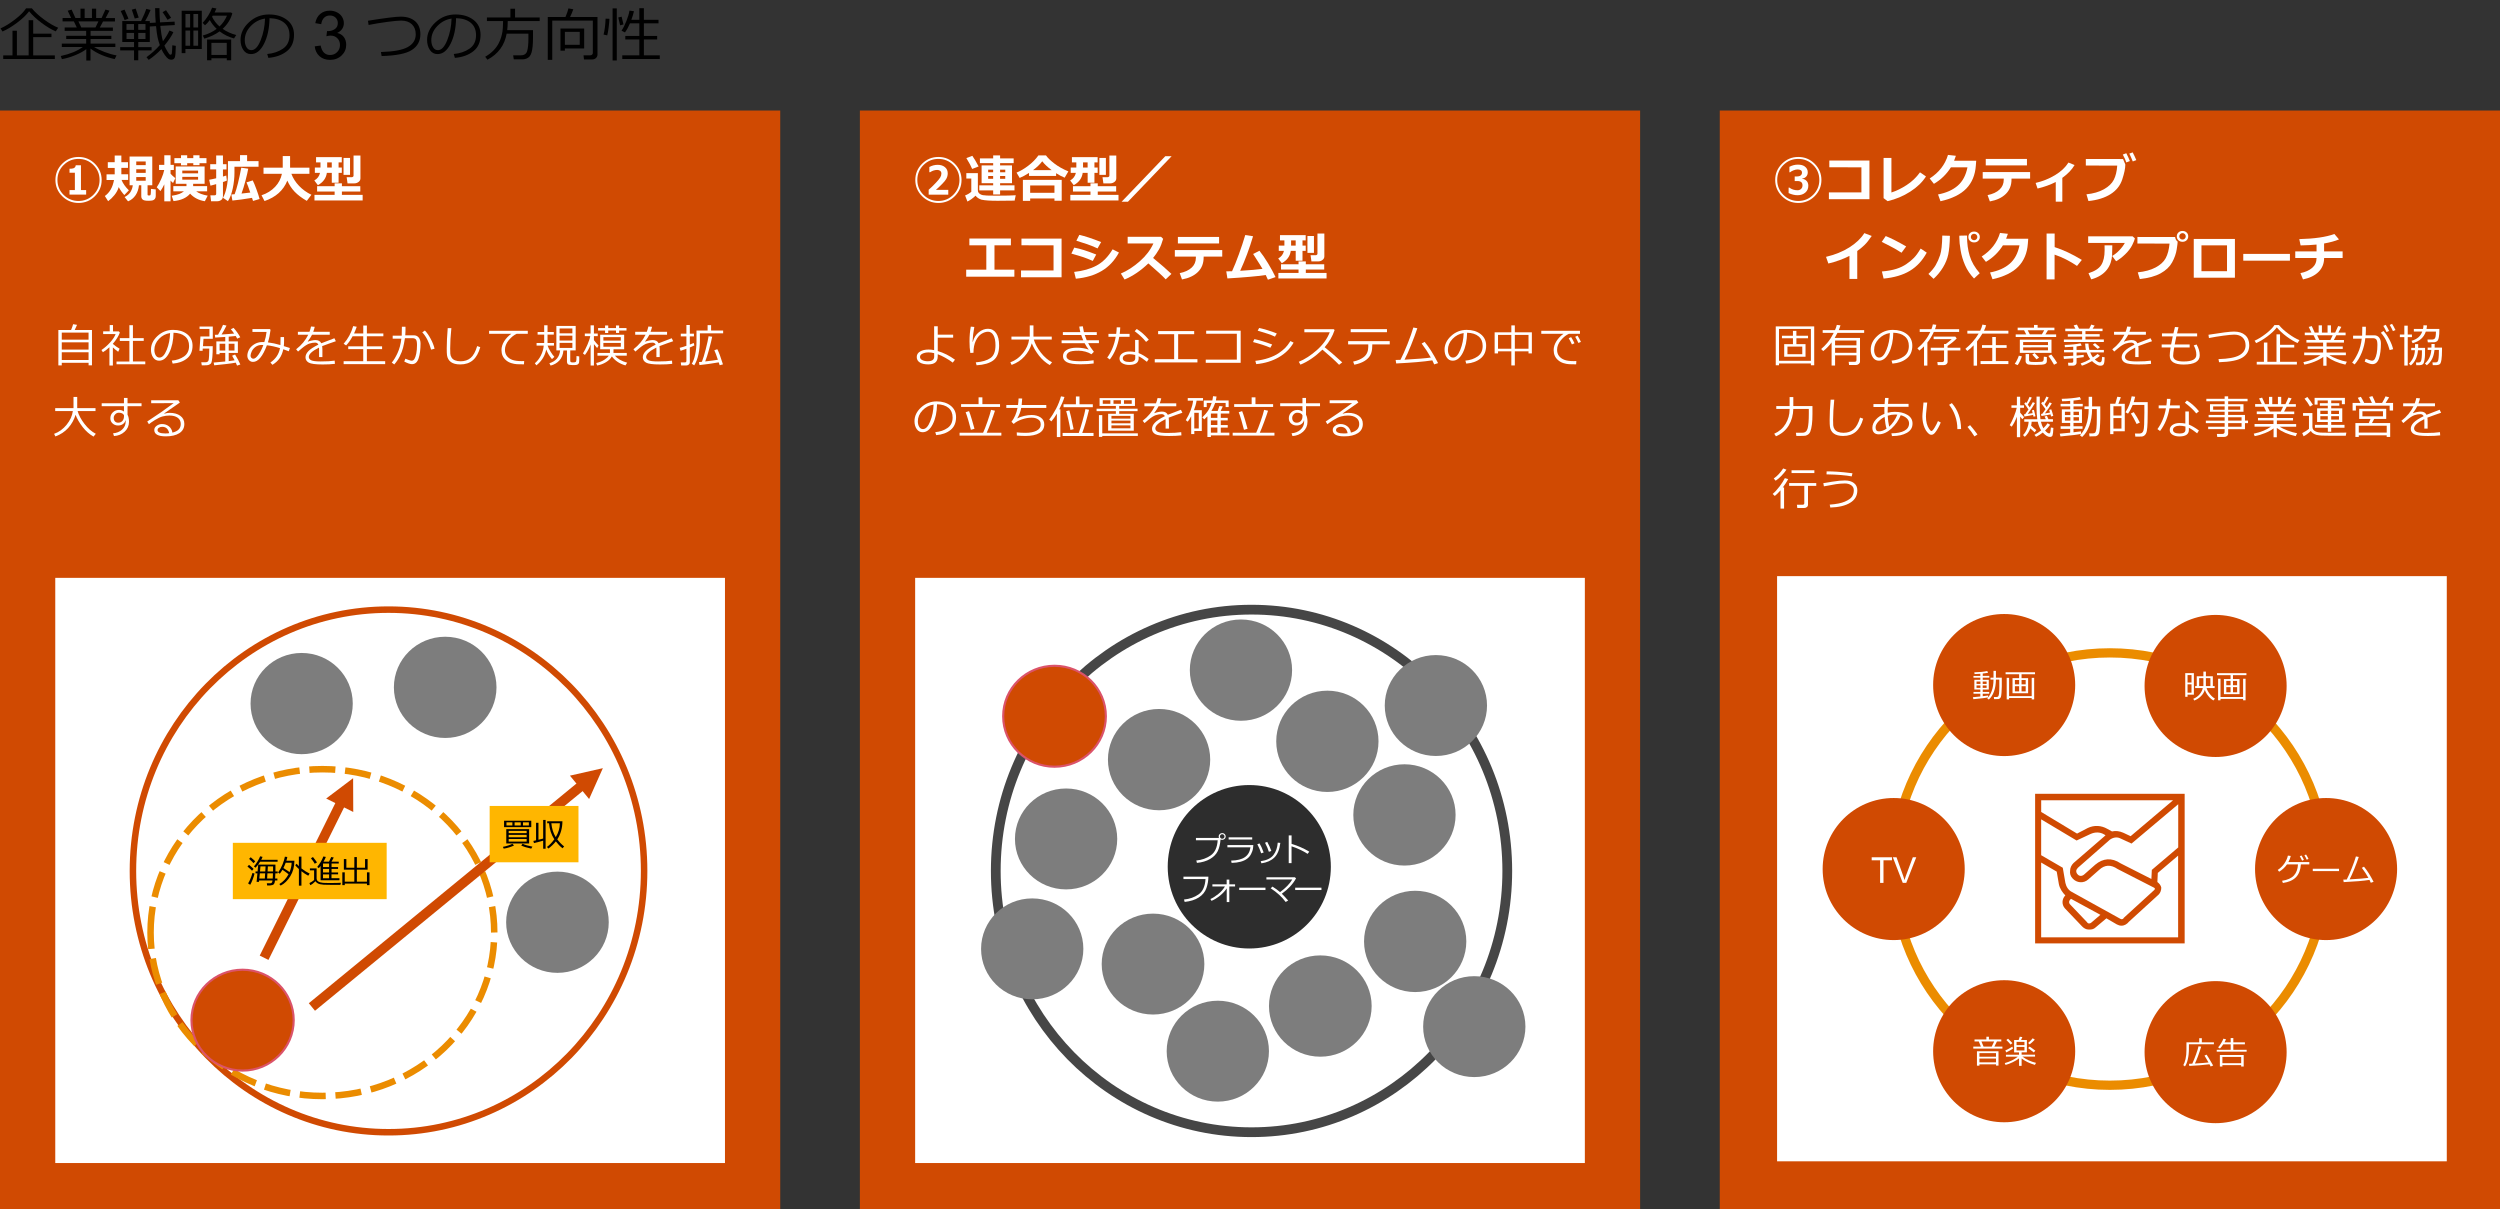 <svg version="1.1" id="レイヤー_1" xmlns="http://www.w3.org/2000/svg" xmlns:xlink="http://www.w3.org/1999/xlink" x="0px"
	 y="0px" viewBox="0 0 769 372" style="enable-background:new 0 0 769 372;" xml:space="preserve">
<rect x="0" y="0" width="769" height="372" fill="#333333" stroke="none"/>
<style type="text/css">
	.st0{fill:#D04A02;}
	.st1{fill:#FFFFFF;}
	.st2{fill:#FFB600;}
	.st3{fill:#E0301E;}
	.st4{fill:#EB8C00;}
	.st5{fill:#DB536A;}
	.st6{fill:#D93954;}
	.st7{fill:#7D7D7D;}
	.st8{fill:#464646;}
	.st9{fill:#2D2D2D;}
	.st10{fill:#DEDEDE;}
	.st11{fill:none;stroke:#D04A02;stroke-width:3;stroke-miterlimit:10;}
	.st12{fill:none;stroke:#D04A02;stroke-width:2;stroke-linejoin:round;stroke-miterlimit:10;}
	.st13{fill:none;stroke:#EB8C00;stroke-width:2;stroke-linejoin:round;stroke-miterlimit:10;stroke-dasharray:8,3;}
	.st14{fill:none;stroke:#D04A02;stroke-width:3;stroke-linecap:square;stroke-linejoin:round;stroke-miterlimit:10;}
	.st15{fill-rule:evenodd;clip-rule:evenodd;fill:#D04A02;}
	.st16{fill-rule:evenodd;clip-rule:evenodd;fill:#FFB600;}
	.st17{fill-rule:evenodd;clip-rule:evenodd;fill:#7D7D7D;}
	.st18{fill:none;stroke:#DB536A;stroke-width:0.664;stroke-linejoin:round;stroke-miterlimit:10;}
	.st19{fill:none;stroke:#464646;stroke-width:3;stroke-linejoin:round;stroke-miterlimit:10;}
	.st20{fill-rule:evenodd;clip-rule:evenodd;fill:#2D2D2D;}
	.st21{fill:none;stroke:#DB536A;stroke-width:0.664;stroke-linejoin:round;stroke-miterlimit:10;}
	.st22{fill:none;stroke:#EB8C00;stroke-width:2.85;stroke-linejoin:round;stroke-miterlimit:10;}
</style>
<g>
	<path d="M17.15,9.65c-1.29-0.54-2.73-1.4-4.31-2.57S9.97,4.72,8.95,3.47C8.07,4.64,6.83,5.82,5.22,7.02S2.13,9.11,0.77,9.69
		L0.17,8.73c1.37-0.6,2.86-1.52,4.47-2.76s2.73-2.38,3.37-3.4h1.8c0.88,1.1,2.13,2.24,3.74,3.43s3.07,2.03,4.35,2.53L17.15,9.65z
		 M0.99,18.15v-1.1h2.85v-7.6H5.2v7.6h3.61V6.22h1.4v4.13h5.62v1.08h-5.62v5.62h6.66v1.1H0.99z"/>
	<path d="M19.04,18.19l-0.35-0.96c2.87-0.63,5.12-1.55,6.77-2.77h-6.45v-1.05h7.49v-1.42h-6.13v-0.98h6.13V9.5h-6.61V8.45h3.73
		l-0.9-1.87h-3.47V5.53h2.63l-1.06-2.24l1.21-0.33l1.16,2.57h1.57V2.67h1.28v2.87h2.24V2.67h1.3v2.87h1.67l1.18-2.6l1.25,0.33
		l-1.19,2.28h2.87v1.05h-3.66l-1,1.87h4.02V9.5h-6.86v1.51h6.39v0.98h-6.39v1.42h7.62v1.05h-6.54c0.82,0.52,1.89,1.03,3.21,1.53
		s2.55,0.85,3.7,1.05l-0.57,1.14c-2.95-0.65-5.44-1.73-7.45-3.23v3.67h-1.29v-3.5c-0.84,0.65-1.97,1.27-3.38,1.85
		S20.36,17.97,19.04,18.19z M24.12,6.58L25,8.45h4.37l0.9-1.87H24.12z"/>
	<path d="M41.23,18.54v-3.03h-4.26V14.5h4.26v-1.58h-3.62V6.47h5.78c0.76-1.52,1.3-2.77,1.62-3.74l1.31,0.33
		c-0.62,1.48-1.18,2.61-1.67,3.41h1.43v0.58l1.82-0.1c-0.11-1.12-0.17-2.6-0.19-4.45h1.34c0.01,1.49,0.07,2.95,0.18,4.38l4.48-0.23
		l0.05,1.06l-4.45,0.25c0.19,1.88,0.46,3.45,0.81,4.72c0.88-1.18,1.55-2.28,2-3.3l1.21,0.52c-0.47,1.07-1.39,2.44-2.76,4.13
		c0.23,0.54,0.52,1.1,0.87,1.67s0.58,0.91,0.68,1s0.2,0.13,0.31,0.13c0.29,0,0.44-0.2,0.45-0.61c0.04-0.16,0.08-0.92,0.12-2.29
		l1.08,0.17c-0.03,1.81-0.12,2.98-0.28,3.49s-0.52,0.78-1.09,0.78c-0.32,0-0.62-0.08-0.91-0.25s-0.65-0.56-1.08-1.16
		s-0.79-1.23-1.07-1.86c-1.21,1.28-2.51,2.38-3.91,3.32l-0.68-0.84c1.53-1.09,2.9-2.32,4.1-3.7c-0.28-0.78-0.5-1.56-0.68-2.36
		S48.15,9.57,48,8.04l-1.92,0.11v4.77h-3.55v1.58h4.1v1.01h-4.1v3.03H41.23z M38.33,6.18c-0.21-0.66-0.61-1.59-1.2-2.79l1.18-0.44
		c0.35,0.77,0.76,1.7,1.21,2.79C39.23,5.87,38.83,6.01,38.33,6.18z M38.91,9.19h2.31V7.4h-2.31V9.19z M41.23,10.13h-2.31V12h2.31
		V10.13z M41.45,5.7c-0.23-0.71-0.53-1.62-0.91-2.73l1.19-0.33c0.27,0.73,0.58,1.65,0.94,2.77L41.45,5.7z M42.53,9.19h2.22V7.4
		h-2.22V9.19z M44.75,10.13h-2.22V12h2.22V10.13z M51.53,6.09c-0.5-0.84-1-1.63-1.52-2.36l1.06-0.59l1.57,2.33L51.53,6.09z"/>
	<path d="M57.04,15.07v1.27h-1.16V3.3h6.19v11.77H57.04z M58.48,8.44V4.31h-1.43v4.13H58.48z M58.48,14.06V9.39h-1.43v4.67H58.48z
		 M59.49,4.31v4.13h1.45V4.31H59.49z M59.49,9.39v4.67h1.45V9.39H59.49z M67.55,9.65c-1.25,0.92-2.82,1.67-4.7,2.24l-0.47-0.96
		c1.68-0.47,3.1-1.15,4.27-2.05c-0.91-0.86-1.62-1.76-2.11-2.72C64,6.89,63.51,7.43,63.06,7.78l-0.73-0.74
		c1.28-1.37,2.25-2.93,2.92-4.68l1.32,0.25c-0.11,0.26-0.29,0.67-0.55,1.22h5.04l0.4,0.28c-0.49,1.8-1.48,3.39-2.98,4.77
		c1.25,0.86,2.65,1.49,4.19,1.89l-0.69,1.06C70.37,11.4,68.9,10.67,67.55,9.65z M69.75,17.92h-4.72v0.61h-1.34v-6.37h7.42v6.37
		h-1.35V17.92z M65.03,16.89h4.72v-3.71h-4.72V16.89z M67.52,8.14c0.97-0.9,1.74-2.01,2.3-3.32h-4.39C65.4,4.89,65.33,5,65.23,5.15
		C65.76,6.27,66.52,7.26,67.52,8.14z"/>
	<path d="M82.54,17.8l-0.34-1.19c1.89-0.17,3.5-0.72,4.84-1.64s2.01-2.31,2.01-4.15c0-1.64-0.54-2.91-1.62-3.81
		s-2.59-1.37-4.52-1.42c-0.06,3.15-0.63,5.78-1.7,7.89s-2.4,3.16-4.01,3.16c-1,0-1.78-0.42-2.35-1.27s-0.86-1.88-0.86-3.1
		c0-2.01,0.87-3.82,2.6-5.42s3.79-2.4,6.16-2.4c2.23,0,4.07,0.56,5.52,1.67s2.17,2.64,2.17,4.57c0,2.2-0.73,3.89-2.19,5.05
		S84.89,17.61,82.54,17.8z M81.52,5.71c-1.7,0.26-3.16,1.03-4.39,2.31s-1.84,2.73-1.84,4.34c0,0.86,0.18,1.58,0.54,2.18
		s0.86,0.89,1.49,0.89c1.1,0,2.05-1.02,2.87-3.07S81.45,8.09,81.52,5.71z"/>
	<path d="M96.81,14.25l1.82-0.24c0.21,1.03,0.56,1.77,1.07,2.23c0.5,0.46,1.11,0.68,1.83,0.68c0.86,0,1.58-0.3,2.17-0.89
		c0.59-0.59,0.88-1.33,0.88-2.2c0-0.83-0.27-1.52-0.82-2.07s-1.24-0.81-2.08-0.81c-0.34,0-0.77,0.07-1.28,0.2l0.2-1.6
		c0.12,0.01,0.22,0.02,0.29,0.02c0.77,0,1.47-0.2,2.09-0.61s0.93-1.03,0.93-1.87c0-0.67-0.23-1.22-0.68-1.66
		c-0.45-0.44-1.03-0.66-1.75-0.66c-0.71,0-1.3,0.22-1.77,0.67c-0.47,0.44-0.77,1.11-0.91,2l-1.82-0.32
		c0.22-1.22,0.73-2.16,1.52-2.83c0.79-0.67,1.77-1.01,2.94-1.01c0.81,0,1.55,0.17,2.23,0.52c0.68,0.35,1.2,0.82,1.56,1.42
		s0.54,1.24,0.54,1.91c0,0.64-0.17,1.22-0.52,1.75s-0.85,0.94-1.53,1.25c0.88,0.2,1.56,0.62,2.04,1.26
		c0.48,0.64,0.73,1.43,0.73,2.39c0,1.29-0.47,2.39-1.42,3.29s-2.14,1.35-3.58,1.35c-1.3,0-2.38-0.39-3.24-1.16
		C97.42,16.49,96.93,15.48,96.81,14.25z"/>
	<path d="M117.39,17.24L117.17,16c3.87-0.11,6.62-0.61,8.25-1.52s2.46-2.21,2.46-3.91c0-1.32-0.4-2.36-1.2-3.11
		s-1.88-1.12-3.25-1.13c-0.88,0-2.33,0.14-4.35,0.41s-3.92,0.59-5.7,0.94l-0.19-1.3c5.22-0.84,8.58-1.26,10.09-1.26
		c1.89,0.01,3.36,0.48,4.43,1.42c1.07,0.94,1.6,2.27,1.6,3.99c0,2.1-0.88,3.71-2.62,4.84C124.95,16.5,121.85,17.12,117.39,17.24z"/>
	<path d="M139.92,17.8l-0.34-1.19c1.89-0.17,3.5-0.72,4.84-1.64s2.01-2.31,2.01-4.15c0-1.64-0.54-2.91-1.62-3.81
		s-2.59-1.37-4.52-1.42c-0.06,3.15-0.63,5.78-1.7,7.89s-2.4,3.16-4.01,3.16c-1,0-1.78-0.42-2.35-1.27s-0.86-1.88-0.86-3.1
		c0-2.01,0.87-3.82,2.6-5.42s3.79-2.4,6.16-2.4c2.23,0,4.07,0.56,5.52,1.67s2.17,2.64,2.17,4.57c0,2.2-0.73,3.89-2.19,5.05
		S142.27,17.61,139.92,17.8z M138.9,5.71c-1.7,0.26-3.16,1.03-4.39,2.31s-1.84,2.73-1.84,4.34c0,0.86,0.18,1.58,0.54,2.18
		s0.86,0.89,1.49,0.89c1.1,0,2.05-1.02,2.87-3.07S138.83,8.09,138.9,5.71z"/>
	<path d="M155.85,10.33c-0.64,3.6-2.61,6.28-5.91,8.04l-0.69-0.91c1.03-0.6,1.88-1.25,2.56-1.96s1.19-1.42,1.56-2.13
		s0.62-1.36,0.79-1.93s0.29-1.13,0.39-1.67s0.17-1.64,0.2-3.28h-4.97V5.37h7.22V2.69h1.43v2.68h7.58v1.12h-9.83
		c-0.01,1.13-0.06,2.06-0.16,2.78h7.93v2.31c0,1-0.04,1.88-0.11,2.64s-0.18,1.39-0.33,1.92s-0.36,0.93-0.62,1.23
		s-0.58,0.51-0.94,0.65s-0.67,0.2-0.92,0.22s-0.86,0.02-1.84,0.02h-1.15l-0.19-1.23h2.29c1.06,0,1.73-0.43,2-1.29s0.4-2.14,0.4-3.85
		v-1.54H155.85z"/>
	<path d="M182.14,18.29h-2.5l-0.15-1.27h2.04c0.23,0,0.42-0.07,0.58-0.2s0.24-0.3,0.24-0.49V6.34h-12.48v12.07h-1.38V5.23h5.45
		c0.46-1.08,0.76-1.97,0.91-2.65l1.5,0.27c-0.3,0.83-0.63,1.62-0.99,2.37h8.43v11.53c0,0.44-0.16,0.81-0.47,1.1
		S182.62,18.29,182.14,18.29z M173.76,14.9v0.68h-1.36V8.78h7.29v6.12H173.76z M178.33,9.81h-4.57v3.98h4.57V9.81z"/>
	<path d="M186.79,10.88l-1.13-0.24c0.33-1.29,0.54-2.92,0.62-4.9l1.18,0.04c-0.02,0.67-0.1,1.56-0.24,2.66
		S186.94,10.35,186.79,10.88z M188.43,18.59v-16h1.29v16H188.43z M190.75,7.79l-0.57-2.42l1.03-0.24l0.57,2.38L190.75,7.79z
		 M191.41,18.14v-1.12h5.25v-4.89h-4.32v-1.08h4.32V7.17h-2.88c-0.44,1.05-0.95,1.99-1.54,2.81l-1.06-0.55
		c0.51-0.74,1.01-1.72,1.49-2.93s0.81-2.29,0.96-3.24l1.38,0.2c-0.18,0.79-0.45,1.67-0.81,2.63h2.46V2.53h1.4v3.56h4.5v1.08h-4.5
		v3.88h4.08v1.08h-4.08v4.89h4.89v1.12H191.41z"/>
</g>
<rect y="34" class="st0" width="240" height="338"/>
<g>
	<g>
		<path class="st1" d="M31.27,55.36c0,1.95-0.7,3.61-2.09,5s-3.07,2.07-5.02,2.07s-3.63-0.69-5.02-2.07s-2.09-3.05-2.09-5
			c0-1.95,0.7-3.62,2.09-5c1.4-1.39,3.07-2.08,5.02-2.08s3.63,0.69,5.02,2.08C30.57,51.75,31.27,53.42,31.27,55.36z M30.63,55.36
			c0-1.8-0.63-3.33-1.89-4.59c-1.26-1.26-2.79-1.89-4.59-1.89s-3.33,0.63-4.59,1.89c-1.26,1.26-1.89,2.79-1.89,4.59
			c0,1.79,0.63,3.32,1.89,4.57s2.79,1.89,4.58,1.89s3.32-0.63,4.58-1.89S30.63,57.16,30.63,55.36z M26.5,59.86h-5.12v-1.39h1.65
			v-5.33h-1.65v-1.23c0.56,0,0.97-0.05,1.23-0.15c0.41-0.16,0.64-0.47,0.69-0.93h1.6v7.63h1.6V59.86z"/>
		<path class="st1" d="M36.52,57.55c-0.25,0.86-0.69,1.68-1.31,2.45s-1.28,1.4-1.95,1.89l-1.01-1.6c1.47-1.03,2.41-2.67,2.82-4.93
			h-2.3v-1.74h2.51v-1.97h-2.12V49.9h2.12v-2.05h2.05v2.05h2.04v1.74h-2.04v1.97h2.09v1.74h-2.03c0.42,1.08,1.17,2.14,2.25,3.19
			L38.24,60C37.55,59.24,36.97,58.42,36.52,57.55z M42.74,56.99c-0.11,1.19-0.47,2.22-1.05,3.08c-0.59,0.86-1.36,1.48-2.3,1.86
			l-1.06-1.31c0.91-0.48,1.54-1.05,1.89-1.7c0.36-0.65,0.56-1.3,0.62-1.93h-0.98v-8.83h6.98v8.83h-1.45v2.87
			c0,0.17,0.09,0.26,0.27,0.26h0.36c0.08,0,0.16-0.03,0.23-0.08c0.07-0.05,0.12-0.28,0.15-0.68c0.03-0.4,0.04-0.82,0.04-1.26
			l1.47,0.17v2.03c0,0.33-0.08,0.61-0.24,0.84s-0.37,0.39-0.64,0.48c-0.27,0.09-0.73,0.14-1.39,0.14c-0.88,0-1.46-0.12-1.75-0.37
			c-0.29-0.25-0.43-0.59-0.43-1.02v-3.38H42.74z M44.82,50.79v-1.12h-2.91v1.12H44.82z M41.91,53.18h2.91v-1.11h-2.91V53.18z
			 M44.82,54.47h-2.91v1.13h2.91V54.47z"/>
		<path class="st1" d="M50.53,56.72c-0.33,0.71-0.72,1.4-1.18,2.06l-1.14-1.17c0.48-0.69,0.95-1.56,1.41-2.61
			c0.46-1.05,0.75-1.95,0.89-2.7h-1.59v-1.59h1.62v-2.94h1.92v2.94h1.01v1.59h-1.01v1.13c0.22,0.29,0.71,0.75,1.47,1.38l-0.7,1.48
			c-0.23-0.18-0.48-0.43-0.77-0.75v6.4h-1.92V56.72z M58.48,59.57c-1.11,1.31-2.81,2.07-5.11,2.28l-0.55-1.63
			c1.03-0.16,1.81-0.35,2.34-0.56c0.53-0.21,1.01-0.48,1.43-0.81h-3.28v-1.6h4.05v-0.72h-3.31V51.2h8.89v5.33h-3.53v0.72h4.3v1.6
			h-3.37c0.78,0.6,1.97,1.05,3.55,1.34l-0.88,1.71C61.17,61.61,59.65,60.84,58.48,59.57z M63.51,50.19h-2.14v0.61h-1.91v-0.61h-1.88
			v0.66h-1.9v-0.66h-2.04v-1.54h2.04v-0.89h1.9v0.89h1.88v-0.89h1.91v0.89h2.14V50.19z M56.07,53.32h4.86v-0.84h-4.86V53.32z
			 M60.93,54.4h-4.86v0.87h4.86V54.4z"/>
		<path class="st1" d="M69.78,55.55c-0.3,0.12-0.7,0.27-1.2,0.45v4.34c0,0.5-0.17,0.89-0.52,1.16s-0.78,0.41-1.3,0.41h-1.83
			l-0.23-1.83h1.27c0.35,0,0.53-0.15,0.53-0.46v-2.98c-0.78,0.23-1.37,0.39-1.76,0.48l-0.4-1.83c0.44-0.06,1.16-0.21,2.16-0.45
			v-2.73h-1.84V50.5h1.84v-2.67h2.08v2.67h1.09v1.62h-1.09v2.19c0.46-0.14,0.8-0.24,1.02-0.32L69.78,55.55z M79.53,51.29h-7.41v1.84
			c0,1.55-0.17,3.15-0.52,4.8c-0.35,1.65-0.85,2.97-1.49,3.95l-1.51-1.04c0.46-0.81,0.83-1.88,1.11-3.2s0.41-2.7,0.41-4.13v-3.95
			h3.71v-1.84h2.18v1.84h3.52V51.29z M77.52,60.86c-2.38,0.4-4.39,0.68-6.04,0.83l-0.32-1.87c0.16-0.01,0.5-0.04,1.02-0.08
			c0.68-1.81,1.36-4.52,2.03-8.15l2.15,0.3c-0.15,0.84-0.42,2.04-0.82,3.58c-0.4,1.54-0.82,2.9-1.25,4.07
			c0.97-0.1,1.87-0.2,2.69-0.31c-0.54-1.59-0.92-2.64-1.16-3.13l1.92-0.61c0.31,0.59,0.69,1.51,1.15,2.77
			c0.46,1.26,0.78,2.24,0.96,2.96l-2.02,0.59L77.52,60.86z"/>
		<path class="st1" d="M88.38,55.56c-1.2,3.01-3.54,5.1-7.01,6.28l-0.93-1.77c1.7-0.57,3.09-1.44,4.19-2.61s1.79-2.51,2.09-4.01
			h-5.66v-1.88h5.91v-3.57h2.26v3.57h5.95v1.88h-5.56c0.5,1.35,1.29,2.59,2.37,3.72s2.35,2.05,3.8,2.74l-1.42,1.88
			c-1.57-0.91-2.81-1.85-3.74-2.82S88.96,56.86,88.38,55.56z"/>
		<path class="st1" d="M100.54,53.17c-0.22,1.64-1.14,2.9-2.76,3.79l-1.1-1.45c0.95-0.53,1.53-1.3,1.76-2.34h-1.59v-1.63h1.73v-1.59
			h-1.36v-1.62h7.91v1.62h-0.98v1.59h0.99v1.63h-0.99v3.04h-2.09v-3.04H100.54z M111.56,61.66H96.73v-1.71h6.2v-1.04h-5.39v-1.63
			h5.39V56.4h2.24v0.88h5.66v1.63h-5.66v1.04h6.38V61.66z M100.64,51.54h1.41v-1.59h-1.41V51.54z M107.67,53.78h-2v-5.19h2V53.78z
			 M110.87,54.86c0,0.46-0.2,0.83-0.59,1.12c-0.39,0.29-0.83,0.43-1.32,0.43h-2.06l-0.27-1.91h1.62c0.11,0,0.23-0.05,0.34-0.14
			c0.11-0.09,0.16-0.19,0.16-0.3v-6.22h2.12V54.86z"/>
	</g>
</g>
<g>
	<g>
		<path class="st1" d="M27.24,111.59H19v0.8h-1.05V101.5h3.92c0.31-0.76,0.52-1.36,0.62-1.78l1.21,0.2
			c-0.18,0.46-0.42,0.99-0.72,1.59h5.31v10.87h-1.04V111.59z M27.24,104.48v-2.18H19v2.18H27.24z M19,107.53h8.24v-2.22H19V107.53z
			 M19,110.74h8.24v-2.39H19V110.74z"/>
		<path class="st1" d="M33.66,112.44v-5.63c-0.67,0.62-1.33,1.13-2,1.54l-0.46-0.68c0.96-0.65,1.86-1.43,2.69-2.36
			s1.39-1.78,1.68-2.56h-3.84v-0.83h2.02V100h1.01v1.93h1.78l0.33,0.37c-0.43,1.15-1.15,2.3-2.15,3.44v0.05
			c0.55,0.5,1.24,0.99,2.07,1.48l-0.44,0.94c-0.58-0.41-1.12-0.86-1.63-1.34v5.57H33.66z M35.84,112.05v-0.85h3.96v-6.34h-2.95V104
			h2.95v-3.97h1.09V104h3.32v0.85h-3.32v6.34h3.8v0.85H35.84z"/>
		<path class="st1" d="M53.11,111.85l-0.27-0.92c1.47-0.13,2.72-0.56,3.76-1.28c1.04-0.72,1.56-1.8,1.56-3.23
			c0-1.28-0.42-2.26-1.26-2.96c-0.84-0.7-2.01-1.07-3.52-1.11c-0.05,2.45-0.49,4.5-1.32,6.14s-1.87,2.46-3.12,2.46
			c-0.77,0-1.38-0.33-1.83-0.99c-0.45-0.66-0.67-1.46-0.67-2.41c0-1.56,0.67-2.97,2.02-4.21s2.95-1.87,4.79-1.87
			c1.74,0,3.17,0.43,4.29,1.3s1.69,2.05,1.69,3.56c0,1.71-0.57,3.02-1.7,3.93S54.94,111.7,53.11,111.85z M52.32,102.45
			c-1.32,0.2-2.46,0.8-3.41,1.79s-1.43,2.12-1.43,3.37c0,0.67,0.14,1.23,0.42,1.69s0.67,0.69,1.16,0.69c0.85,0,1.59-0.8,2.23-2.39
			S52.27,104.3,52.32,102.45z"/>
		<path class="st1" d="M62.6,104.21l-0.17,2.28h3.01c0,1.33-0.04,2.44-0.12,3.32s-0.18,1.47-0.3,1.75c-0.12,0.29-0.37,0.5-0.74,0.65
			c-0.38,0.15-1.11,0.2-2.21,0.17l-0.16-0.94h1.24c0.29,0,0.52-0.06,0.69-0.17c0.17-0.12,0.28-0.28,0.33-0.48
			c0.05-0.21,0.1-0.65,0.14-1.33c0.05-0.68,0.07-1.43,0.07-2.24h-2.02l-0.04,0.68h-0.97l0.3-4.4h2.77v-2.32h-3.04v-0.73h4.07v3.77
			H62.6z M65.9,112.37l-0.18-0.85c0.89-0.06,2.08-0.17,3.57-0.33v-2.62h-1.74v0.41h-1v-3.96h2.74v-1.38l-3.1,0.2l-0.1-0.85
			c0.25,0,0.58-0.02,0.98-0.03c0.7-1.2,1.21-2.21,1.53-3.05l1.07,0.24c-0.57,1.14-1.07,2.06-1.52,2.75
			c1.45-0.08,2.74-0.18,3.87-0.29c-0.38-0.56-0.72-1-1.02-1.33l0.85-0.43c0.81,0.91,1.49,1.87,2.06,2.88l-0.94,0.44
			c-0.13-0.26-0.29-0.53-0.46-0.82c-0.5,0.06-1.22,0.13-2.16,0.21v1.46h2.82v3.55h-2.82v2.51c0.68-0.08,1.29-0.16,1.82-0.25
			c-0.19-0.37-0.44-0.84-0.77-1.41l0.92-0.37c0.75,1.27,1.29,2.29,1.61,3.07l-1.01,0.34c-0.1-0.26-0.23-0.57-0.4-0.91
			c-0.99,0.18-1.96,0.32-2.91,0.42L65.9,112.37z M69.29,105.74h-1.74v2.08h1.74V105.74z M72.13,105.74h-1.78v2.08h1.78V105.74z"/>
		<path class="st1" d="M89.17,107.05l-0.33,1.01c-0.61-0.24-1.18-0.45-1.7-0.63c-0.23,1.1-0.61,2.03-1.14,2.79s-1.26,1.42-2.19,2
			l-0.63-0.71c1.62-1.1,2.61-2.57,2.95-4.42c-1.44-0.45-2.78-0.75-4.03-0.88c-1.28,3.41-2.7,5.11-4.27,5.11
			c-0.5,0-0.92-0.19-1.25-0.56s-0.5-0.83-0.5-1.36c0-0.58,0.17-1.19,0.5-1.83c0.34-0.64,0.87-1.19,1.6-1.65s1.56-0.7,2.48-0.71
			c0.21,0,0.43,0,0.65,0.01c0.34-1.05,0.57-2.09,0.68-3.12h-4.34v-0.87h5.36l0.21,0.23c-0.17,1.41-0.44,2.7-0.81,3.86
			c1.2,0.14,2.48,0.41,3.85,0.82c0.03-0.33,0.04-1.15,0.04-2.45h1.07l0.01,1.19c0,0.63-0.03,1.16-0.08,1.59
			C87.72,106.58,88.34,106.78,89.17,107.05z M81,106.12c-0.21-0.01-0.38-0.01-0.51-0.01c-0.71,0-1.33,0.19-1.87,0.58
			c-0.54,0.39-0.93,0.85-1.18,1.38c-0.25,0.54-0.37,0.99-0.37,1.35c0,0.25,0.08,0.47,0.25,0.65s0.37,0.27,0.62,0.27
			c0.48,0,1.02-0.45,1.63-1.34S80.65,107.15,81,106.12z"/>
		<path class="st1" d="M99.16,109.84h-1.01v-2.24c0-0.26-0.01-0.49-0.02-0.68c-2.1,1.05-3.14,2.01-3.14,2.86
			c0,0.43,0.23,0.77,0.7,1.02s1.46,0.38,2.97,0.38c1.79,0,3.22-0.08,4.29-0.25l0.07,0.99c-1.08,0.13-2.34,0.19-3.76,0.19
			c-2.19,0-3.62-0.19-4.29-0.57s-1-0.93-1-1.64c0-0.63,0.29-1.26,0.88-1.88c0.59-0.62,1.62-1.29,3.08-2.01
			c-0.19-0.41-0.52-0.62-1-0.62c-0.55,0-1.14,0.1-1.77,0.3c-0.63,0.2-1.41,0.7-2.35,1.49l-1.13,0.96l-0.59-0.7
			c1.67-1.29,2.91-2.79,3.73-4.48h-3.19v-0.89h3.56c0.21-0.54,0.37-1.09,0.49-1.64l1.13,0.1c-0.11,0.52-0.27,1.04-0.46,1.54h5.08
			v0.89h-5.44c-0.25,0.52-0.7,1.22-1.33,2.08l0.1,0.05c0.18-0.11,0.53-0.22,1.05-0.33s0.93-0.16,1.21-0.16
			c0.88,0,1.49,0.33,1.81,0.99l4.03-1.55l0.45,0.92c-0.95,0.31-2.36,0.81-4.22,1.51c0.05,0.34,0.08,0.77,0.08,1.29V109.84z"/>
		<path class="st1" d="M105.7,112v-0.9h6.03v-3.71h-4.61v-0.85h4.61v-3.11h-3.27c-0.62,1.16-1.29,2.1-2,2.82l-0.76-0.51
			c1.33-1.49,2.32-3.3,2.95-5.44l1.08,0.21c-0.25,0.72-0.52,1.41-0.83,2.07h2.84v-2.45h1.11v2.45h5.07v0.85h-5.07v3.11h4.68v0.85
			h-4.68v3.71h5.63v0.9H105.7z"/>
		<path class="st1" d="M124.73,101.74c0,0.41-0.02,0.88-0.07,1.4h2.62c0.65,0,1.15,0.23,1.52,0.69c0.37,0.46,0.55,1.07,0.56,1.81
			c0,1.84-0.2,3.36-0.59,4.57s-1.07,1.81-2.04,1.81c-0.57,0-1.36-0.27-2.38-0.81l0.34-0.87c0.24,0.11,0.58,0.24,1.02,0.39
			s0.75,0.22,0.91,0.22c0.36,0,0.66-0.19,0.88-0.57c0.22-0.38,0.41-0.94,0.55-1.66c0.15-0.73,0.22-1.6,0.22-2.61
			c0-0.9-0.12-1.47-0.36-1.72c-0.24-0.24-0.57-0.36-0.97-0.36h-2.38c-0.18,1.16-0.38,2.16-0.59,2.99s-0.55,1.7-1.01,2.61
			c-0.46,0.91-1.02,1.73-1.68,2.47l-0.77-0.56c0.6-0.7,1.19-1.68,1.77-2.93c0.59-1.25,0.98-2.73,1.18-4.43h-2.67v-0.92h2.78
			c0.03-0.32,0.05-1.24,0.05-2.75h1.11V101.74z M133.67,107.27l-1.06,0.28c-0.62-2.28-1.53-4.06-2.72-5.33l0.8-0.55
			c0.63,0.64,1.23,1.5,1.8,2.58C133.07,105.33,133.46,106.34,133.67,107.27z"/>
		<path class="st1" d="M147.73,106.79c-0.51,1.82-1.27,3.16-2.28,4.02s-2.29,1.29-3.87,1.29c-0.62,0-1.16-0.06-1.64-0.18
			s-0.89-0.31-1.23-0.55s-0.62-0.55-0.82-0.92s-0.34-0.76-0.39-1.19c-0.06-0.43-0.08-1.14-0.08-2.13c0-1.68,0.1-3.75,0.3-6.19h1.12
			c-0.24,2.35-0.36,4.43-0.36,6.25c0,0.63,0.01,1.17,0.04,1.6c0.03,0.44,0.16,0.84,0.4,1.21c0.23,0.37,0.58,0.65,1.05,0.84
			s1.04,0.29,1.73,0.29c1.24,0,2.26-0.35,3.08-1.04s1.49-1.91,2-3.64L147.73,106.79z"/>
		<path class="st1" d="M162.35,102.68h-3.42c-0.83,0.36-1.65,1.01-2.43,1.95s-1.18,1.93-1.18,2.95c0,0.79,0.21,1.45,0.63,1.97
			s0.98,0.91,1.68,1.16c0.7,0.24,1.63,0.37,2.79,0.37c0.26,0,0.54-0.01,0.82-0.02l-0.07,1.01h-0.03c-0.84,0-1.54-0.01-2.1-0.04
			c-0.55-0.03-1.14-0.14-1.76-0.33c-0.62-0.19-1.16-0.49-1.63-0.89s-0.82-0.85-1.05-1.37s-0.34-1.11-0.34-1.76
			c0-0.92,0.28-1.82,0.84-2.72s1.3-1.66,2.21-2.29h-6.86v-0.91h11.9V102.68z"/>
		<path class="st1" d="M168.02,107.49c-0.37,1.94-1.38,3.57-3.02,4.89l-0.49-0.64c0.73-0.6,1.35-1.38,1.85-2.36s0.8-2,0.89-3.07
			h-2.2v-0.8h2.34v-2.58h-2.02v-0.8h2.02v-2.08h1.03v2.08h1.93v0.8h-1.93v2.58h1.98v0.8h-1.96c0.17,0.53,0.47,1.14,0.9,1.84
			c0.43,0.7,0.82,1.24,1.19,1.63l-0.75,0.68C168.98,109.51,168.39,108.52,168.02,107.49z M174.4,107.8h-1.09
			c-0.11,1.29-0.53,2.32-1.25,3.09s-1.62,1.3-2.69,1.56l-0.38-0.72c2.02-0.63,3.12-1.94,3.3-3.94h-1.15v-7.53h5.94v7.53h-1.67v3.18
			c0,0.19,0.05,0.32,0.16,0.4s0.34,0.11,0.71,0.11c0.38,0,0.64-0.05,0.79-0.15s0.22-0.35,0.24-0.74c0.02-0.39,0.02-0.75,0.02-1.08
			l0.84,0.12c0.01,0.44,0.01,0.81,0.01,1.09c0,0.58-0.06,0.95-0.19,1.11c-0.13,0.16-0.28,0.28-0.46,0.36
			c-0.19,0.08-0.62,0.11-1.32,0.11c-0.83,0-1.33-0.09-1.52-0.28s-0.29-0.43-0.29-0.72V107.8z M172.13,102.53h3.93v-1.5h-3.93V102.53
			z M172.13,104.74h3.93v-1.49h-3.93V104.74z M176.06,105.47h-3.93v1.56h3.93V105.47z"/>
		<path class="st1" d="M181.62,106.1c-0.4,1.08-0.96,2.11-1.69,3.08l-0.62-0.47c0.46-0.7,0.92-1.6,1.39-2.69s0.76-1.97,0.86-2.63
			h-1.67v-0.8h1.78l-0.01-2.52h1.03v2.52h1.18v0.8h-1.18v1.24c0.51,0.66,0.98,1.21,1.43,1.66l-0.44,0.77
			c-0.27-0.31-0.6-0.71-0.99-1.2v6.58h-1.01v-6.52L181.62,106.1z M188.21,109.63c-0.37,0.68-0.97,1.27-1.81,1.78
			s-1.75,0.85-2.73,1.02l-0.28-0.77c0.99-0.22,1.83-0.55,2.51-1s1.13-0.87,1.35-1.26h-3.47v-0.83h3.84v-1.14h-3.01v-4.47h7.38v4.47
			h-3.28v1.14h4.08v0.83h-3.66c0.81,0.96,2.07,1.68,3.79,2.17l-0.53,0.83C190.58,111.89,189.19,110.97,188.21,109.63z
			 M190.45,101.68v0.73h-0.97v-0.73h-2.39v0.75h-0.97v-0.75h-2.15v-0.77h2.15v-0.79h0.97v0.79h2.39v-0.79h0.97v0.79h2.26v0.77
			H190.45z M185.6,104.77h5.36v-1.06h-5.36V104.77z M190.96,105.48h-5.36v1.17h5.36V105.48z"/>
		<path class="st1" d="M202.92,109.84h-1.01v-2.24c0-0.26-0.01-0.49-0.02-0.68c-2.1,1.05-3.14,2.01-3.14,2.86
			c0,0.43,0.23,0.77,0.7,1.02s1.46,0.38,2.97,0.38c1.79,0,3.22-0.08,4.29-0.25l0.07,0.99c-1.08,0.13-2.34,0.19-3.76,0.19
			c-2.19,0-3.62-0.19-4.29-0.57s-1-0.93-1-1.64c0-0.63,0.29-1.26,0.88-1.88c0.59-0.62,1.62-1.29,3.08-2.01
			c-0.19-0.41-0.52-0.62-1-0.62c-0.55,0-1.14,0.1-1.77,0.3c-0.63,0.2-1.41,0.7-2.35,1.49l-1.13,0.96l-0.59-0.7
			c1.67-1.29,2.91-2.79,3.73-4.48h-3.19v-0.89h3.56c0.21-0.54,0.37-1.09,0.49-1.64l1.13,0.1c-0.11,0.52-0.27,1.04-0.46,1.54h5.08
			v0.89h-5.44c-0.25,0.52-0.7,1.22-1.33,2.08l0.1,0.05c0.18-0.11,0.53-0.22,1.05-0.33s0.93-0.16,1.21-0.16
			c0.88,0,1.49,0.33,1.81,0.99l4.03-1.55l0.45,0.92c-0.95,0.31-2.36,0.81-4.22,1.51c0.05,0.34,0.08,0.77,0.08,1.29V109.84z"/>
		<path class="st1" d="M209.34,107.91l-0.27-0.92c0.46-0.1,1.15-0.31,2.07-0.62v-2.9h-1.73v-0.84h1.73v-2.66h1.05v2.66h1.27v0.84
			h-1.27v2.52c0.5-0.19,0.9-0.35,1.2-0.49l0.2,0.76c-0.28,0.15-0.75,0.36-1.4,0.62v4.56c0,0.29-0.11,0.53-0.34,0.71
			s-0.46,0.27-0.71,0.27h-1.61l-0.12-0.94h1.22c0.34,0,0.51-0.16,0.51-0.47v-3.72C210.42,107.55,209.82,107.76,209.34,107.91z
			 M215.29,102.54v2.19c0,1.39-0.14,2.78-0.43,4.19c-0.29,1.41-0.73,2.56-1.32,3.46l-0.75-0.49c0.43-0.67,0.78-1.62,1.05-2.88
			s0.4-2.56,0.4-3.92v-3.41h3.42v-1.66h1.07v1.66h3.71v0.85H215.29z M215.16,112.3l-0.16-0.92l0.91-0.09
			c0.35-0.87,0.74-2.16,1.18-3.88s0.73-3.05,0.87-3.99l1.11,0.16c-0.22,1.08-0.54,2.39-0.96,3.91c-0.42,1.52-0.81,2.75-1.19,3.69
			c1.66-0.19,2.96-0.36,3.9-0.52c-0.47-1.43-0.84-2.4-1.1-2.93l0.93-0.31c0.45,0.86,1.03,2.41,1.73,4.66l-1.01,0.27l-0.29-0.89
			C218.96,111.83,216.99,112.11,215.16,112.3z"/>
		<path class="st1" d="M29.47,133.44l-0.7,0.86c-1.27-0.72-2.39-1.71-3.35-2.95s-1.69-2.49-2.18-3.75c-0.44,1.5-1.19,2.84-2.23,4.01
			c-1.04,1.17-2.37,2.05-3.97,2.64l-0.4-0.8c1.5-0.54,2.78-1.47,3.86-2.81s1.72-2.73,1.91-4.2h-5.43v-0.9h5.63v-3.44h1.14v3.44h5.63
			v0.9h-5.51c0.37,1.29,1.08,2.61,2.12,3.96S28.18,132.77,29.47,133.44z"/>
		<path class="st1" d="M43.54,124.95h-4.31v2.63c0.3,0.53,0.45,1.25,0.45,2.17c0,1.2-0.45,2.21-1.34,3.03
			c-0.89,0.82-1.98,1.27-3.28,1.35l-0.28-0.85c1.09-0.08,2.01-0.45,2.76-1.13c0.75-0.67,1.12-1.51,1.12-2.51
			c0-0.17-0.01-0.32-0.03-0.46c-0.11,0.53-0.38,0.94-0.8,1.25s-0.92,0.45-1.51,0.45c-0.67,0-1.23-0.21-1.69-0.63
			s-0.69-0.95-0.69-1.59c0-0.73,0.26-1.35,0.78-1.84c0.52-0.49,1.15-0.73,1.9-0.73c0.57,0,1.07,0.17,1.51,0.5v-1.65h-6.85v-0.9h6.85
			v-1.63h1.1v1.63h4.31V124.95z M38.14,127.72c-0.26-0.52-0.8-0.77-1.63-0.77c-0.4,0-0.76,0.17-1.07,0.5s-0.47,0.69-0.46,1.1
			c0,0.44,0.12,0.8,0.37,1.07s0.58,0.4,1,0.4c0.54,0,0.97-0.18,1.29-0.53c0.32-0.35,0.49-0.81,0.5-1.38V127.72z"/>
		<path class="st1" d="M53.04,133.07c1.71-0.41,2.56-1.29,2.56-2.64c0-0.83-0.31-1.48-0.94-1.93s-1.47-0.68-2.52-0.68
			c-0.72,0-1.42,0.09-2.11,0.27c-0.69,0.18-1.47,0.55-2.37,1.11c-0.89,0.56-1.51,0.99-1.86,1.29l-0.51-0.84
			c2.78-1.79,5.49-3.68,8.13-5.65l-6.92,0.03v-0.91h8.35l0.48,0.7l-4.82,3.34l0.05,0.08c0.56-0.17,1.11-0.25,1.66-0.25
			c1.31,0,2.38,0.3,3.22,0.9c0.84,0.6,1.26,1.43,1.26,2.5c0,1.24-0.51,2.19-1.54,2.85s-2.41,0.98-4.14,0.98
			c-2.38,0-3.57-0.65-3.57-1.96c0-0.52,0.25-0.95,0.74-1.3s1.03-0.53,1.62-0.53c0.83,0,1.53,0.23,2.12,0.69
			S52.9,132.22,53.04,133.07z M52.03,133.25c-0.26-1.31-0.98-1.96-2.13-1.96c-0.37,0-0.7,0.09-1,0.27
			c-0.29,0.18-0.44,0.42-0.44,0.72c0,0.7,0.81,1.05,2.42,1.05C51.24,133.33,51.62,133.31,52.03,133.25z"/>
	</g>
</g>
<rect x="17" y="177.75" class="st1" width="206" height="180"/>
<rect x="264.5" y="34" class="st0" width="240" height="338"/>
<g>
	<g>
		<path class="st1" d="M295.77,55.36c0,1.95-0.7,3.61-2.09,5s-3.07,2.07-5.02,2.07s-3.63-0.69-5.02-2.07s-2.09-3.05-2.09-5
			c0-1.95,0.7-3.62,2.09-5c1.4-1.39,3.07-2.08,5.02-2.08s3.63,0.69,5.02,2.08C295.07,51.75,295.77,53.42,295.77,55.36z
			 M295.13,55.36c0-1.8-0.63-3.33-1.89-4.59c-1.26-1.26-2.79-1.89-4.59-1.89s-3.33,0.63-4.59,1.89c-1.26,1.26-1.89,2.79-1.89,4.59
			c0,1.79,0.63,3.32,1.89,4.57s2.79,1.89,4.58,1.89s3.32-0.63,4.58-1.89S295.13,57.16,295.13,55.36z M291.69,59.87h-6.03v-1.5
			c0.62-0.53,1.38-1.26,2.27-2.21c0.61-0.65,1.03-1.16,1.27-1.55c0.25-0.41,0.37-0.82,0.37-1.23c0-0.36-0.13-0.64-0.38-0.84
			c-0.23-0.18-0.53-0.27-0.9-0.27c-0.75,0-1.48,0.23-2.18,0.7h-0.25v-1.6c0.83-0.45,1.68-0.67,2.57-0.67c0.93,0,1.67,0.24,2.24,0.72
			c0.57,0.48,0.85,1.11,0.85,1.89c0,0.66-0.17,1.26-0.5,1.81c-0.23,0.39-0.65,0.89-1.27,1.52c-0.64,0.65-1.26,1.24-1.88,1.77h3.82
			V59.87z"/>
		<path class="st1" d="M312.44,60.06l-0.35,1.66c-0.08-0.01-0.19-0.01-0.33-0.01l-4.88,0.05c-2.3,0-3.96-0.11-4.98-0.34
			c-0.83-0.28-1.43-0.69-1.81-1.23c-0.82,0.78-1.65,1.38-2.51,1.8l-0.72-1.87c0.71-0.27,1.35-0.64,1.91-1.12v-4.09h-1.53v-1.66h3.55
			v5.28c0,0.28,0.07,0.52,0.21,0.73c0.14,0.21,0.35,0.38,0.62,0.52c0.28,0.14,0.52,0.22,0.73,0.25c0.48,0.06,0.9,0.1,1.25,0.12
			c0.35,0.03,1.28,0.04,2.79,0.04C309.51,60.18,311.52,60.14,312.44,60.06z M301.02,51.2l-1.98,0.77c-0.32-0.8-0.91-1.91-1.79-3.34
			l1.84-0.7C299.6,48.64,300.25,49.74,301.02,51.2z M312.06,58.57h-4.43v1.25h-2.13v-1.25h-4.27V57h4.27v-0.64h-3.56v-5.48h3.56
			v-0.69h-4.08v-1.46h4.08v-0.92h2.13v0.92h4.17v1.46h-4.17v0.69h3.66v5.48h-3.66V57h4.43V58.57z M303.96,52.99h1.53v-0.81h-1.53
			V52.99z M305.49,54.13h-1.53V55h1.53V54.13z M307.63,52.99h1.59v-0.81h-1.59V52.99z M309.21,54.13h-1.59V55h1.59V54.13z"/>
		<path class="st1" d="M324.85,54.11h-8.32v-0.92c-1.04,0.67-2,1.18-2.88,1.54l-0.96-1.64c1.16-0.46,2.36-1.17,3.61-2.12
			s2.29-2,3.11-3.16h2.34c0.5,0.72,1.35,1.55,2.56,2.48c1.21,0.93,2.65,1.74,4.32,2.43l-1.14,1.94c-0.8-0.32-1.68-0.78-2.63-1.38
			V54.11z M324.35,61.04h-7.47v0.74h-2.24v-6.45h11.94v6.41h-2.23V61.04z M316.88,59.31h7.47v-2.26h-7.47V59.31z M317.77,52.33h5.71
			c-1.23-0.92-2.2-1.82-2.89-2.72C319.87,50.57,318.93,51.48,317.77,52.33z"/>
		<path class="st1" d="M333.04,53.17c-0.22,1.64-1.14,2.9-2.76,3.79l-1.1-1.45c0.95-0.53,1.53-1.3,1.76-2.34h-1.59v-1.63h1.73v-1.59
			h-1.36v-1.62h7.91v1.62h-0.98v1.59h0.99v1.63h-0.99v3.04h-2.09v-3.04H333.04z M344.06,61.66h-14.83v-1.71h6.2v-1.04h-5.39v-1.63
			h5.39V56.4h2.24v0.88h5.66v1.63h-5.66v1.04h6.38V61.66z M333.14,51.54h1.41v-1.59h-1.41V51.54z M340.17,53.78h-2v-5.19h2V53.78z
			 M343.37,54.86c0,0.46-0.2,0.83-0.59,1.12c-0.39,0.29-0.83,0.43-1.32,0.43h-2.06l-0.27-1.91h1.62c0.11,0,0.23-0.05,0.34-0.14
			c0.11-0.09,0.16-0.19,0.16-0.3v-6.22h2.12V54.86z"/>
		<path class="st1" d="M360.4,48.04l-13.45,14.02h-1.95l13.45-14.02H360.4z"/>
		<path class="st1" d="M312.01,85.11H297.2v-2.16h6.19v-7.49h-5.21v-2.09h12.77v2.09h-5.05v7.49h6.12V85.11z"/>
		<path class="st1" d="M326.54,85.28h-12.47v-2.09h10v-7.72l-9.87-0.02v-2.06h12.34V85.28z"/>
		<path class="st1" d="M337.2,78.29l-1.06,1.97c-1.16-0.5-2.11-0.89-2.86-1.14c-0.75-0.25-1.99-0.63-3.73-1.12l0.89-1.84
			c1.09,0.22,2.08,0.48,2.97,0.76C334.31,77.2,335.57,77.66,337.2,78.29z M344.19,77.68c-1.32,2.46-3.09,4.35-5.3,5.66
			c-2.21,1.31-4.87,2.1-7.96,2.39l-0.52-2.09c2.67-0.28,4.96-0.92,6.88-1.95c1.92-1.02,3.57-2.69,4.95-5L344.19,77.68z
			 M338.71,74.46l-1.1,1.95c-0.57-0.25-1.15-0.51-1.76-0.76s-1.1-0.43-1.48-0.55l-3.28-1.05l0.91-1.8
			C333.67,72.61,335.9,73.35,338.71,74.46z"/>
		<path class="st1" d="M360.33,84.25l-1.76,1.68c-0.92-1-2.7-2.64-5.34-4.91c-2.31,2.23-4.75,3.89-7.31,4.96l-1.14-1.84
			c1.99-0.85,3.93-2.1,5.82-3.77c1.89-1.66,3.28-3.48,4.18-5.47l-7.91-0.01v-2.05h10.27l0.64,0.62c-0.38,1.33-0.8,2.42-1.28,3.26
			c-0.48,0.85-1.08,1.72-1.81,2.63C356.93,81.18,358.81,82.82,360.33,84.25z"/>
		<path class="st1" d="M375.95,78.94h-5.71v0.24c0,1.83-0.58,3.32-1.75,4.47c-1.16,1.15-2.8,1.92-4.91,2.31l-0.7-1.94
			c1.59-0.33,2.82-0.9,3.68-1.71c0.86-0.81,1.29-1.82,1.29-3.02v-0.35h-6.47v-2.02h14.58V78.94z M374.99,74.88h-12.67v-2h12.67
			V74.88z"/>
		<path class="st1" d="M389.34,84.6c-2.77,0.4-6.7,0.74-11.79,1.05l-0.35-2.18c0.49,0,1.08-0.01,1.78-0.04
			c0.63-1.35,1.33-3.09,2.1-5.21c0.77-2.12,1.42-4.1,1.96-5.93l2.4,0.38c-1.11,3.76-2.43,7.3-3.96,10.63
			c3.05-0.19,5.33-0.39,6.86-0.6c-0.28-0.52-1.24-2.04-2.88-4.58l1.94-0.99c0.85,1.05,1.75,2.35,2.67,3.89
			c0.93,1.54,1.69,2.95,2.29,4.21l-2.35,0.81C389.77,85.53,389.56,85.05,389.34,84.6z"/>
		<path class="st1" d="M397.04,77.17c-0.22,1.64-1.14,2.9-2.76,3.79l-1.1-1.45c0.95-0.53,1.53-1.3,1.76-2.34h-1.59v-1.63h1.73v-1.59
			h-1.36v-1.62h7.91v1.62h-0.98v1.59h0.99v1.63h-0.99v3.04h-2.09v-3.04H397.04z M408.06,85.66h-14.83v-1.71h6.2v-1.04h-5.39v-1.63
			h5.39V80.4h2.24v0.88h5.66v1.63h-5.66v1.04h6.38V85.66z M397.14,75.54h1.41v-1.59h-1.41V75.54z M404.17,77.78h-2v-5.19h2V77.78z
			 M407.37,78.86c0,0.46-0.2,0.83-0.59,1.12c-0.39,0.29-0.83,0.43-1.32,0.43h-2.06l-0.27-1.91h1.62c0.11,0,0.23-0.05,0.34-0.14
			c0.11-0.09,0.16-0.19,0.16-0.3v-6.22h2.12V78.86z"/>
	</g>
</g>
<g>
	<path class="st1" d="M293.75,110.64l-0.68,0.9c-0.62-0.48-1.37-0.97-2.26-1.47s-1.68-0.87-2.36-1.11l-0.01,0.79
		c-0.03,1.56-0.99,2.34-2.88,2.34c-1.1,0-1.97-0.19-2.61-0.58s-0.96-0.95-0.96-1.7c0-0.73,0.35-1.29,1.04-1.69
		c0.69-0.4,1.56-0.6,2.61-0.6c0.53,0,1.1,0.06,1.7,0.18v-7.33h1.11v2.58h4.74v0.92h-4.74v4.11
		C290.26,108.51,292.04,109.4,293.75,110.64z M287.36,108.63c-0.63-0.15-1.21-0.23-1.74-0.23c-0.68,0-1.29,0.12-1.83,0.37
		s-0.8,0.59-0.79,1.03c0,0.41,0.23,0.74,0.7,0.97s1.01,0.35,1.63,0.35c1.34,0,2.02-0.46,2.02-1.38V108.63z"/>
	<path class="st1" d="M300.4,112.36l-0.25-0.9c1.96-0.15,3.46-0.59,4.5-1.31s1.56-2.03,1.56-3.95c0-1.34-0.21-2.37-0.63-3.09
		c-0.41-0.71-0.96-1.07-1.65-1.07c-0.65,0-1.32,0.22-2.01,0.64c-0.69,0.42-1.28,1.13-1.76,2.13s-0.72,2.23-0.72,3.7l-0.97,0.06
		c-0.17-1.05-0.25-2.23-0.25-3.53c0-1.67,0.13-3.2,0.4-4.57l1.08,0.1c-0.31,1.65-0.49,3.17-0.55,4.55h0.1
		c0.33-1.24,0.94-2.21,1.84-2.92c0.89-0.71,1.83-1.07,2.82-1.07c1.05,0,1.88,0.44,2.5,1.33s0.92,2.15,0.92,3.81
		c0,2.13-0.58,3.65-1.75,4.55S302.67,112.23,300.4,112.36z"/>
	<path class="st1" d="M323.61,111.44l-0.7,0.86c-1.27-0.72-2.39-1.71-3.35-2.95s-1.69-2.49-2.18-3.75c-0.44,1.5-1.19,2.84-2.23,4.01
		c-1.04,1.17-2.37,2.05-3.97,2.64l-0.4-0.8c1.5-0.54,2.78-1.47,3.86-2.81s1.72-2.73,1.91-4.2h-5.43v-0.9h5.63v-3.44h1.14v3.44h5.63
		v0.9H318c0.37,1.29,1.08,2.61,2.12,3.96S322.32,110.77,323.61,111.44z"/>
	<path class="st1" d="M336.48,108.21l-0.75,0.76c-0.5-0.33-1.11-0.6-1.84-0.8s-1.43-0.3-2.11-0.3c-1.48,0-2.47,0.15-2.97,0.46
		c-0.5,0.31-0.76,0.73-0.76,1.27c0,0.47,0.29,0.85,0.88,1.11s1.73,0.4,3.44,0.4c1.51,0,2.85-0.1,4.02-0.29l0.03,0.98
		c-1.02,0.17-2.37,0.25-4.07,0.25c-1.96,0-3.35-0.21-4.16-0.63s-1.22-1.03-1.22-1.84c0-0.86,0.39-1.51,1.16-1.96
		c0.77-0.45,1.81-0.67,3.1-0.67c1.39,0,2.61,0.2,3.66,0.59c-0.46-0.59-0.88-1.25-1.26-1.98h-7.08v-0.88h6.66
		c-0.25-0.56-0.46-1.11-0.62-1.63h-5.65v-0.88h5.37c-0.15-0.58-0.26-1.15-0.33-1.71l1.09-0.1c0.13,0.82,0.25,1.42,0.35,1.8h3.95
		v0.88h-3.71c0.12,0.38,0.33,0.93,0.62,1.63h3.75v0.88h-3.3C335.06,106.29,335.66,107.17,336.48,108.21z"/>
	<path class="st1" d="M344.59,100.7c-0.03,0.72-0.09,1.38-0.17,2h3.04v0.91h-3.18c-0.47,2.73-1.44,5.06-2.9,6.97l-0.8-0.59
		c1.29-1.75,2.17-3.88,2.62-6.38h-2.24v-0.91h2.38c0.09-0.67,0.15-1.34,0.16-2.02L344.59,100.7z M353.34,110.42l-0.55,0.87
		c-0.96-0.77-1.8-1.34-2.54-1.7v0.65c0,1.34-0.98,2.01-2.95,2.01c-0.81,0-1.5-0.17-2.08-0.52c-0.57-0.35-0.86-0.82-0.86-1.44
		c0-0.67,0.29-1.2,0.87-1.59c0.58-0.39,1.29-0.58,2.13-0.58c0.65,0,1.25,0.05,1.8,0.16v-3.71h1.08v4.03
		C351.16,108.96,352.19,109.56,353.34,110.42z M349.2,109.19c-0.61-0.16-1.22-0.24-1.83-0.24c-0.53,0-1,0.11-1.4,0.33
		s-0.6,0.53-0.6,0.91c0,0.77,0.69,1.16,2.07,1.16c1.18,0,1.76-0.38,1.76-1.15V109.19z M353.37,104.5l-0.84,0.67
		c-0.84-1.07-2.01-2.16-3.5-3.29l0.62-0.68C350.92,101.96,352.17,103.05,353.37,104.5z"/>
	<path class="st1" d="M368.33,111.48H355.2v-1h5.97v-7.68h-4.93v-0.96h11.09v0.96h-4.93v7.68h5.93V111.48z"/>
	<path class="st1" d="M381.63,111.6h-10.74v-0.98h9.56v-7.96h-9.43v-0.94h10.61V111.6z"/>
	<path class="st1" d="M391.32,105.97l-0.56,0.99c-1.42-0.62-3.19-1.19-5.33-1.74l0.42-0.9
		C387.39,104.62,389.22,105.17,391.32,105.97z M397.91,105.4c-1.06,1.86-2.58,3.36-4.58,4.51c-2,1.15-4.3,1.85-6.91,2.1l-0.28-1.01
		c1.55-0.19,2.93-0.49,4.13-0.9s2.21-0.89,3.03-1.45s1.48-1.09,1.99-1.59s1.06-1.22,1.65-2.15L397.91,105.4z M392.74,102.58
		l-0.57,0.97c-1.13-0.55-2.91-1.16-5.31-1.84l0.46-0.83c0.64,0.13,1.5,0.36,2.56,0.68C390.95,101.89,391.9,102.23,392.74,102.58z"/>
	<path class="st1" d="M412.87,111.46l-0.97,0.75c-1.25-1.29-2.96-2.84-5.12-4.66c-2.26,2.18-4.52,3.71-6.76,4.61l-0.52-0.87
		c1.88-0.77,3.75-1.98,5.61-3.64c1.86-1.66,3.17-3.48,3.91-5.44h-7.8v-0.95h9.03l0.28,0.25c-0.64,1.93-1.66,3.7-3.07,5.29
		C408.86,107.89,410.66,109.44,412.87,111.46z"/>
	<path class="st1" d="M422.1,106.39c0,1.15-0.19,2.08-0.57,2.81c-0.38,0.72-0.98,1.34-1.8,1.84s-1.87,0.89-3.14,1.15l-0.37-0.96
		c1.43-0.31,2.57-0.81,3.4-1.51s1.26-1.73,1.26-3.07v-0.71h-6.2v-1h12.8v1h-5.37V106.39z M426.63,102.19h-11.16v-0.95h11.16V102.19z
		"/>
	<path class="st1" d="M440.58,110.84c-2.59,0.41-6.29,0.73-11.11,0.96l-0.17-1.08c0.4,0,0.9-0.02,1.49-0.04
		c0.62-1.2,1.34-2.82,2.16-4.86c0.81-2.04,1.41-3.74,1.79-5.08l1.23,0.23c-0.51,1.54-1.15,3.25-1.9,5.13
		c-0.75,1.87-1.43,3.39-2.04,4.54c3.97-0.22,6.67-0.44,8.09-0.66c-0.77-1.39-1.71-2.83-2.82-4.31l0.91-0.51
		c1.34,1.59,2.72,3.76,4.14,6.53l-1.2,0.4C440.97,111.65,440.78,111.24,440.58,110.84z"/>
	<path class="st1" d="M451.02,111.85l-0.27-0.92c1.47-0.13,2.72-0.56,3.76-1.28c1.04-0.72,1.56-1.8,1.56-3.23
		c0-1.28-0.42-2.26-1.26-2.96c-0.84-0.7-2.01-1.07-3.52-1.11c-0.05,2.45-0.49,4.5-1.32,6.14s-1.87,2.46-3.12,2.46
		c-0.77,0-1.38-0.33-1.83-0.99c-0.45-0.66-0.67-1.46-0.67-2.41c0-1.56,0.67-2.97,2.02-4.21s2.95-1.87,4.79-1.87
		c1.74,0,3.17,0.43,4.29,1.3s1.69,2.05,1.69,3.56c0,1.71-0.57,3.02-1.7,3.93S452.84,111.7,451.02,111.85z M450.22,102.45
		c-1.32,0.2-2.46,0.8-3.41,1.79s-1.43,2.12-1.43,3.37c0,0.67,0.14,1.23,0.42,1.69s0.67,0.69,1.16,0.69c0.85,0,1.59-0.8,2.23-2.39
		S450.17,104.3,450.22,102.45z"/>
	<path class="st1" d="M470.17,108.07h-4.21v4.34h-1.07v-4.34h-4.09v0.64h-1.05v-6.49h5.14v-2.13h1.07v2.13h5.24v6.49h-1.03V108.07z
		 M460.79,107.27h4.09v-4.25h-4.09V107.27z M465.96,107.27h4.21v-4.25h-4.21V107.27z"/>
	<path class="st1" d="M486.01,102.68h-3.42c-0.83,0.36-1.65,1.01-2.44,1.95c-0.79,0.95-1.19,1.93-1.19,2.95
		c0,0.79,0.21,1.45,0.63,1.97s0.98,0.91,1.68,1.16s1.63,0.37,2.79,0.37c0.27,0,0.54-0.01,0.83-0.02l-0.07,1.01h-0.03
		c-0.84,0-1.54-0.01-2.1-0.04s-1.14-0.14-1.76-0.33s-1.16-0.49-1.63-0.89s-0.82-0.85-1.05-1.37s-0.34-1.11-0.34-1.76
		c0-0.92,0.28-1.82,0.84-2.72c0.56-0.9,1.3-1.66,2.21-2.29h-6.86v-0.91h11.9V102.68z M484.31,105.59l-0.79,0.36
		c-0.33-0.74-0.66-1.38-0.99-1.92l0.74-0.33C483.67,104.31,484.02,104.94,484.31,105.59z M486.3,105.17l-0.79,0.32
		c-0.31-0.71-0.63-1.34-0.98-1.89l0.72-0.36C485.58,103.75,485.92,104.39,486.3,105.17z"/>
	<path class="st1" d="M287.97,133.85l-0.27-0.92c1.47-0.13,2.72-0.56,3.76-1.28c1.04-0.72,1.56-1.8,1.56-3.23
		c0-1.28-0.42-2.26-1.26-2.96c-0.84-0.7-2.01-1.07-3.52-1.11c-0.05,2.45-0.49,4.5-1.32,6.14s-1.87,2.46-3.12,2.46
		c-0.77,0-1.38-0.33-1.83-0.99c-0.45-0.66-0.67-1.46-0.67-2.41c0-1.56,0.67-2.97,2.02-4.21s2.95-1.87,4.79-1.87
		c1.74,0,3.17,0.43,4.29,1.3s1.69,2.05,1.69,3.56c0,1.71-0.57,3.02-1.7,3.93S289.79,133.7,287.97,133.85z M287.17,124.45
		c-1.32,0.2-2.46,0.8-3.41,1.79s-1.43,2.12-1.43,3.37c0,0.67,0.14,1.23,0.42,1.69s0.67,0.69,1.16,0.69c0.85,0,1.59-0.8,2.23-2.39
		S287.12,126.3,287.17,124.45z"/>
	<path class="st1" d="M295.17,134v-0.9h7.24c0.38-0.82,0.83-1.97,1.34-3.44c0.52-1.47,0.88-2.67,1.1-3.59l1.2,0.27
		c-0.23,0.77-0.63,1.9-1.18,3.4s-1.01,2.62-1.35,3.36h4.5v0.9H295.17z M295.63,125.18v-0.87h5.38v-2.1h1.17v2.1h5.43v0.87H295.63z
		 M298.65,132.21c-0.18-0.77-0.45-1.74-0.8-2.93c-0.35-1.19-0.62-2.02-0.82-2.48l1.05-0.34c0.22,0.54,0.52,1.43,0.89,2.69
		c0.38,1.25,0.63,2.17,0.78,2.74L298.65,132.21z"/>
	<path class="st1" d="M312.79,133.98l-0.04-0.98c0.87,0.1,1.77,0.14,2.72,0.14c1.35,0,2.47-0.21,3.34-0.64
		c0.87-0.43,1.31-1.06,1.31-1.88c0-0.45-0.07-0.8-0.22-1.06s-0.44-0.5-0.87-0.73c-0.44-0.23-1.02-0.35-1.77-0.35
		c-0.95,0-1.95,0.19-3,0.55c-1.05,0.36-1.87,0.82-2.45,1.38l-0.68-0.67c0.91-1.17,1.53-2.59,1.86-4.26h-3.45v-0.91h3.6
		c0.11-0.79,0.17-1.46,0.17-2l1.12,0.01c-0.03,0.7-0.08,1.36-0.16,1.99h7.57v0.91h-7.72c-0.2,1.13-0.61,2.21-1.23,3.23
		c0.59-0.32,1.29-0.58,2.12-0.77s1.59-0.29,2.31-0.29c1.13,0,2.06,0.26,2.8,0.77s1.1,1.23,1.1,2.15c0,1.16-0.51,2.04-1.52,2.64
		s-2.43,0.89-4.25,0.89C314.45,134.09,313.56,134.05,312.79,133.98z"/>
	<path class="st1" d="M325.09,134.45v-7.21c-0.57,0.97-1.13,1.76-1.69,2.38l-0.67-0.56c0.77-0.99,1.47-2.11,2.13-3.36
		s1.15-2.52,1.5-3.79l1.07,0.2c-0.32,1.08-0.86,2.36-1.62,3.81h0.36v8.52H325.09z M326.86,134.11v-0.93h4.97
		c0.3-0.81,0.67-2.01,1.12-3.58c0.45-1.58,0.75-2.83,0.93-3.76l1.11,0.2c-0.77,3.13-1.46,5.51-2.1,7.14h3.48v0.93H326.86z
		 M327.14,125.25v-0.9h3.81v-2.4h1.1v2.4h4.1v0.9H327.14z M329.26,132.25c-0.12-0.76-0.33-1.78-0.62-3.07
		c-0.29-1.29-0.52-2.19-0.68-2.71l0.98-0.23c0.2,0.56,0.63,2.48,1.31,5.78L329.26,132.25z"/>
	<path class="st1" d="M340.86,132.48v-5.2h2.38v-0.81h-5.93v-0.75h5.93v-0.85h-5.01v-2.41h10.88v2.41h-4.84v0.85h5.65v0.75h-5.65
		v0.81h4.48v5.2H340.86z M338.03,134.38v-6.69h1.03v5.6h10.94v0.8h-10.94v0.29H338.03z M341.55,124.21v-1.1h-2.34v1.1H341.55z
		 M347.72,128.77v-0.85h-5.84v0.85H347.72z M341.88,130.21h5.84v-0.83h-5.84V130.21z M341.88,131.75h5.84v-0.9h-5.84V131.75z
		 M342.51,123.11v1.1h2.28v-1.1H342.51z M348.12,123.11h-2.39v1.1h2.39V123.11z"/>
	<path class="st1" d="M359.55,131.84h-1.01v-2.24c0-0.26-0.01-0.49-0.02-0.68c-2.1,1.05-3.14,2.01-3.14,2.86
		c0,0.43,0.23,0.77,0.7,1.02s1.46,0.38,2.97,0.38c1.79,0,3.22-0.08,4.29-0.25l0.07,0.99c-1.08,0.13-2.34,0.19-3.76,0.19
		c-2.19,0-3.62-0.19-4.29-0.57s-1-0.93-1-1.64c0-0.63,0.29-1.26,0.88-1.88c0.59-0.62,1.62-1.29,3.08-2.01
		c-0.19-0.41-0.52-0.62-1-0.62c-0.55,0-1.14,0.1-1.77,0.3c-0.63,0.2-1.41,0.7-2.35,1.49l-1.13,0.96l-0.59-0.7
		c1.67-1.29,2.91-2.79,3.73-4.48h-3.19v-0.89h3.56c0.21-0.54,0.37-1.09,0.49-1.64l1.13,0.1c-0.11,0.52-0.27,1.04-0.46,1.54h5.08
		v0.89h-5.44c-0.25,0.52-0.7,1.22-1.33,2.08l0.1,0.05c0.18-0.11,0.53-0.22,1.05-0.33s0.93-0.16,1.21-0.16
		c0.88,0,1.49,0.33,1.81,0.99l4.03-1.55l0.45,0.92c-0.95,0.31-2.36,0.81-4.22,1.51c0.05,0.34,0.08,0.77,0.08,1.29V131.84z"/>
	<path class="st1" d="M367.37,132.58v0.94h-0.96v-5.48c-0.35,0.65-0.7,1.2-1.07,1.67l-0.59-0.47c1.28-2.11,2.03-4.1,2.25-6h-1.65
		v-0.8h4.7v0.8h-1.98c-0.13,0.93-0.4,1.9-0.81,2.94h2.41v6.4H367.37z M368.74,126.97h-1.38v4.83h1.38V126.97z M375.53,133.09h2.62
		v0.83h-5.68v0.5h-1.07v-6.37c-0.29,0.31-0.61,0.63-0.96,0.94l-0.62-0.59c0.83-0.8,1.47-1.55,1.9-2.26
		c0.43-0.71,0.76-1.44,0.99-2.19h-1.52v1.26h-0.92v-2.02h2.64c0.1-0.45,0.18-0.89,0.22-1.32l1.08,0.1c-0.04,0.27-0.1,0.67-0.2,1.22
		h3.92v2.02h-0.92v-1.26h-3.22c-0.3,0.88-0.68,1.7-1.16,2.46h1.94c0.24-0.66,0.42-1.17,0.52-1.52l1.04,0.12l-0.65,1.4h2.65v0.79
		h-2.62v1.33h2.14v0.79h-2.14v1.43h2.14v0.79h-2.14V133.09z M372.47,127.2v1.33h2v-1.33H372.47z M372.47,130.74h2v-1.43h-2V130.74z
		 M372.47,133.09h2v-1.57h-2V133.09z"/>
	<path class="st1" d="M379.17,134v-0.9h7.24c0.38-0.82,0.83-1.97,1.34-3.44c0.52-1.47,0.88-2.67,1.1-3.59l1.2,0.27
		c-0.23,0.77-0.63,1.9-1.18,3.4s-1.01,2.62-1.35,3.36h4.5v0.9H379.17z M379.63,125.18v-0.87h5.38v-2.1h1.17v2.1h5.43v0.87H379.63z
		 M382.65,132.21c-0.18-0.77-0.45-1.74-0.8-2.93c-0.35-1.19-0.62-2.02-0.82-2.48l1.05-0.34c0.22,0.54,0.52,1.43,0.89,2.69
		c0.38,1.25,0.63,2.17,0.78,2.74L382.65,132.21z"/>
	<path class="st1" d="M406.04,124.95h-4.31v2.63c0.3,0.53,0.45,1.25,0.45,2.17c0,1.2-0.45,2.21-1.34,3.03
		c-0.89,0.82-1.98,1.27-3.28,1.35l-0.28-0.85c1.09-0.08,2.01-0.45,2.76-1.13c0.75-0.67,1.12-1.51,1.12-2.51
		c0-0.17-0.01-0.32-0.03-0.46c-0.11,0.53-0.38,0.94-0.8,1.25s-0.92,0.45-1.51,0.45c-0.67,0-1.23-0.21-1.69-0.63
		s-0.69-0.95-0.69-1.59c0-0.73,0.26-1.35,0.78-1.84c0.52-0.49,1.15-0.73,1.9-0.73c0.57,0,1.07,0.17,1.51,0.5v-1.65h-6.85v-0.9h6.85
		v-1.63h1.1v1.63h4.31V124.95z M400.64,127.72c-0.26-0.52-0.8-0.77-1.63-0.77c-0.4,0-0.76,0.17-1.07,0.5s-0.47,0.69-0.46,1.1
		c0,0.44,0.12,0.8,0.37,1.07s0.58,0.4,1,0.4c0.54,0,0.97-0.18,1.29-0.53c0.32-0.35,0.49-0.81,0.5-1.38V127.72z"/>
	<path class="st1" d="M415.54,133.07c1.71-0.41,2.56-1.29,2.56-2.64c0-0.83-0.31-1.48-0.94-1.93s-1.47-0.68-2.52-0.68
		c-0.72,0-1.42,0.09-2.11,0.27c-0.69,0.18-1.47,0.55-2.37,1.11c-0.89,0.56-1.51,0.99-1.86,1.29l-0.51-0.84
		c2.78-1.79,5.49-3.68,8.13-5.65l-6.92,0.03v-0.91h8.35l0.48,0.7l-4.82,3.34l0.05,0.08c0.56-0.17,1.11-0.25,1.66-0.25
		c1.31,0,2.38,0.3,3.22,0.9c0.84,0.6,1.26,1.43,1.26,2.5c0,1.24-0.51,2.19-1.54,2.85s-2.41,0.98-4.14,0.98
		c-2.38,0-3.57-0.65-3.57-1.96c0-0.52,0.25-0.95,0.74-1.3s1.03-0.53,1.62-0.53c0.83,0,1.53,0.23,2.12,0.69
		S415.4,132.22,415.54,133.07z M414.53,133.25c-0.26-1.31-0.98-1.96-2.13-1.96c-0.37,0-0.7,0.09-1,0.27
		c-0.29,0.18-0.44,0.42-0.44,0.72c0,0.7,0.81,1.05,2.42,1.05C413.74,133.33,414.12,133.31,414.53,133.25z"/>
</g>
<rect x="281.5" y="177.75" class="st1" width="206" height="180"/>
<rect x="529" y="34" class="st0" width="240" height="338"/>
<g>
	<g>
		<path class="st1" d="M560.27,55.36c0,1.95-0.7,3.61-2.09,5s-3.07,2.07-5.02,2.07s-3.63-0.69-5.02-2.07s-2.09-3.05-2.09-5
			c0-1.95,0.7-3.62,2.09-5c1.4-1.39,3.07-2.08,5.02-2.08s3.63,0.69,5.02,2.08C559.57,51.75,560.27,53.42,560.27,55.36z
			 M559.63,55.36c0-1.8-0.63-3.33-1.89-4.59c-1.26-1.26-2.79-1.89-4.59-1.89s-3.33,0.63-4.59,1.89c-1.26,1.26-1.89,2.79-1.89,4.59
			c0,1.79,0.63,3.32,1.89,4.57s2.79,1.89,4.58,1.89s3.32-0.63,4.58-1.89S559.63,57.16,559.63,55.36z M556.24,57.14
			c0,0.86-0.31,1.56-0.93,2.1c-0.62,0.54-1.41,0.81-2.38,0.81c-0.86,0-1.78-0.22-2.75-0.66v-1.68h0.24
			c0.71,0.54,1.53,0.81,2.48,0.81c0.44,0,0.81-0.13,1.09-0.39c0.31-0.28,0.46-0.66,0.46-1.14c0-0.86-0.52-1.3-1.57-1.3h-0.83v-1.41
			h0.72c0.47,0,0.84-0.1,1.11-0.31c0.27-0.21,0.41-0.49,0.41-0.86c0-0.35-0.12-0.6-0.37-0.75c-0.28-0.16-0.59-0.24-0.95-0.24
			c-0.4,0-0.83,0.09-1.3,0.28c-0.44,0.17-0.79,0.37-1.03,0.59h-0.22v-1.68c0.86-0.45,1.73-0.67,2.61-0.67
			c0.89,0,1.58,0.18,2.08,0.54c0.64,0.46,0.96,1.06,0.96,1.81c0,0.54-0.16,0.98-0.48,1.33c-0.32,0.35-0.73,0.55-1.23,0.59v0.09
			c0.48,0.06,0.89,0.23,1.21,0.51C556.01,55.9,556.24,56.44,556.24,57.14z"/>
		<path class="st1" d="M575.04,61.28h-12.47v-2.09h10v-7.72l-9.87-0.02v-2.06h12.34V61.28z"/>
		<path class="st1" d="M592.43,54.27c-1.1,1.75-2.71,3.31-4.84,4.68s-4.45,2.34-6.97,2.93l-1.23-0.93V48.59h2.41v10.62
			c1.52-0.48,3.08-1.24,4.69-2.29c1.61-1.04,2.98-2.35,4.1-3.91L592.43,54.27z"/>
		<path class="st1" d="M607.88,49.45l-0.11,1.49c-0.21,2.92-1.2,5.28-2.95,7.08c-1.75,1.8-4.4,3.09-7.93,3.88l-0.75-2.09
			c2.51-0.47,4.53-1.37,6.05-2.69c1.52-1.32,2.52-3.2,3-5.65h-5.09c-1.33,2.12-3.08,3.82-5.23,5.08l-1.3-1.65
			c2.85-1.83,4.73-4.24,5.63-7.25l2.43,0.27c-0.2,0.59-0.38,1.1-0.55,1.52H607.88z"/>
		<path class="st1" d="M624.45,54.94h-5.71v0.24c0,1.83-0.58,3.32-1.75,4.47c-1.16,1.15-2.8,1.92-4.91,2.31l-0.7-1.94
			c1.59-0.33,2.82-0.9,3.68-1.71c0.86-0.81,1.29-1.82,1.29-3.02v-0.35h-6.47v-2.02h14.58V54.94z M623.49,50.88h-12.67v-2h12.67
			V50.88z"/>
		<path class="st1" d="M634.37,62.04h-2.02v-6.06c-1.63,0.83-3.5,1.51-5.6,2.02l-0.59-1.73c2.17-0.5,4.16-1.31,5.98-2.4
			c1.82-1.1,3.19-2.39,4.11-3.87l1.89,0.77c-0.83,1.42-2.09,2.73-3.77,3.94V62.04z"/>
		<path class="st1" d="M653.73,50.53c0,0.08,0.01,0.15,0.01,0.22c0,1.05-0.31,2.53-0.93,4.43c-0.62,1.9-1.83,3.42-3.62,4.55
			s-4.05,1.83-6.78,2.11l-0.62-2.07c2.12-0.22,3.9-0.73,5.35-1.54s2.47-1.78,3.06-2.92c0.59-1.14,0.94-2.6,1.06-4.37l-9.66-0.02
			v-2.02l11.45,0.02L653.73,50.53z M655.15,49.54l-1.1,0.43c-0.22-0.72-0.58-1.53-1.08-2.43l1.08-0.41
			C654.45,47.91,654.82,48.71,655.15,49.54z M657.13,49.25l-1.09,0.41c-0.41-1.02-0.77-1.83-1.06-2.41l1.03-0.38
			C656.41,47.63,656.79,48.42,657.13,49.25z"/>
		<path class="st1" d="M571.29,85.8h-2.4v-7.09c-1.94,1-4.11,1.78-6.49,2.35l-0.72-2.05c2.75-0.66,5.14-1.62,7.17-2.9
			c2.03-1.28,3.57-2.74,4.62-4.4l2.27,0.87c-0.8,1.2-1.55,2.14-2.23,2.8c-0.69,0.67-1.43,1.28-2.22,1.83V85.8z"/>
		<path class="st1" d="M586.34,75.8l-1.43,1.94c-0.77-0.49-1.45-0.91-2.05-1.25c-0.6-0.34-1.94-1.04-4.04-2.09l1.23-1.79
			C581.68,73.26,583.78,74.32,586.34,75.8z M592.67,77.71c-1.32,2.44-3.05,4.3-5.18,5.59s-4.83,2.08-8.09,2.4l-0.53-2.19
			c1.78-0.16,3.27-0.43,4.45-0.81c1.19-0.38,2.23-0.88,3.12-1.5s1.65-1.24,2.28-1.88c0.63-0.64,1.32-1.59,2.07-2.86L592.67,77.71z"
			/>
		<path class="st1" d="M599.79,72.53c-0.05,2.47-0.22,4.39-0.51,5.75c-0.29,1.36-0.83,2.67-1.6,3.95c-0.77,1.28-1.74,2.46-2.91,3.54
			l-1.59-1.5c0.96-0.92,1.71-1.82,2.23-2.71s0.98-1.92,1.38-3.12c0.39-1.2,0.61-3.19,0.65-5.98L599.79,72.53z M608.97,84.04
			l-1.76,1.63c-1.18-1.23-2.1-2.59-2.75-4.08c-0.65-1.49-1.11-3.01-1.37-4.57c-0.27-1.56-0.4-2.89-0.4-4l0.01-0.53l2.36-0.05v0.26
			c0,2.17,0.27,4.16,0.82,5.99S607.45,82.3,608.97,84.04z M608.99,72.9c0,0.48-0.17,0.88-0.5,1.2c-0.33,0.32-0.75,0.47-1.26,0.47
			s-0.92-0.16-1.26-0.47c-0.33-0.31-0.5-0.71-0.5-1.2s0.17-0.88,0.5-1.2c0.33-0.31,0.75-0.47,1.26-0.47s0.92,0.16,1.26,0.47
			C608.82,72.02,608.99,72.42,608.99,72.9z M607.94,72.2c-0.19-0.19-0.43-0.29-0.71-0.29s-0.52,0.1-0.71,0.29
			c-0.19,0.19-0.29,0.43-0.29,0.7c0,0.28,0.09,0.51,0.29,0.7c0.19,0.19,0.43,0.29,0.71,0.29s0.52-0.1,0.71-0.29
			c0.19-0.19,0.29-0.43,0.29-0.7C608.22,72.63,608.13,72.39,607.94,72.2z"/>
		<path class="st1" d="M623.88,73.45l-0.11,1.49c-0.21,2.92-1.2,5.28-2.95,7.08c-1.75,1.8-4.4,3.09-7.93,3.88l-0.75-2.09
			c2.51-0.47,4.53-1.37,6.05-2.69c1.52-1.32,2.52-3.2,3-5.65h-5.09c-1.33,2.12-3.08,3.82-5.23,5.08l-1.3-1.65
			c2.85-1.83,4.73-4.24,5.63-7.25l2.43,0.27c-0.2,0.59-0.38,1.1-0.55,1.52H623.88z"/>
		<path class="st1" d="M640.37,79.95l-1.48,1.85c-2.22-1.5-4.52-2.67-6.9-3.48v7.62h-2.46V71.84h2.48v4.17
			C634.65,76.86,637.44,78.17,640.37,79.95z"/>
		<path class="st1" d="M656.69,73.31c-0.07,0.43-0.34,1.13-0.82,2.08c-0.48,0.96-1.2,1.9-2.16,2.83s-1.9,1.64-2.8,2.14l-1.21-1.62
			c0.79-0.45,1.53-1.04,2.24-1.79c0.71-0.74,1.26-1.49,1.66-2.23h-11.28v-2.02h13.66L656.69,73.31z M649.74,75.47v0.38
			c0,1.07-0.02,1.95-0.06,2.66c-0.04,0.71-0.18,1.46-0.43,2.25c-0.25,0.79-0.64,1.54-1.18,2.22s-1.21,1.28-2.01,1.77
			s-1.74,0.89-2.8,1.18l-0.84-1.89c1.93-0.6,3.24-1.45,3.93-2.55c0.69-1.1,1.03-2.61,1.03-4.52l-0.02-1.5H649.74z"/>
		<path class="st1" d="M669.85,74.33v0.02c0,0.3-0.1,1.1-0.3,2.39c-0.2,1.29-0.67,2.62-1.4,3.96c-0.74,1.35-1.91,2.47-3.53,3.37
			c-1.62,0.9-3.76,1.48-6.42,1.77l-0.62-2.07c2.19-0.22,4.02-0.72,5.48-1.5s2.51-1.73,3.12-2.88c0.61-1.14,1-2.63,1.17-4.46
			l-9.88-0.02v-2.02l11.59,0.02C669.16,73.55,669.42,74.02,669.85,74.33z M673.1,72.71c0,0.48-0.17,0.88-0.5,1.2
			c-0.33,0.32-0.75,0.47-1.26,0.47s-0.92-0.16-1.26-0.47c-0.33-0.31-0.5-0.71-0.5-1.2s0.17-0.88,0.5-1.2
			c0.33-0.31,0.75-0.47,1.26-0.47s0.92,0.16,1.26,0.47C672.94,71.82,673.1,72.22,673.1,72.71z M672.05,72
			c-0.19-0.19-0.43-0.29-0.71-0.29s-0.52,0.1-0.71,0.29c-0.19,0.19-0.29,0.43-0.29,0.7c0,0.28,0.09,0.51,0.29,0.7
			c0.19,0.19,0.43,0.29,0.71,0.29s0.52-0.1,0.71-0.29c0.19-0.19,0.29-0.43,0.29-0.7C672.34,72.43,672.24,72.2,672.05,72z"/>
		<path class="st1" d="M687.45,85.42H674.8V73.5h12.66V85.42z M685.03,83.42v-7.95h-7.86v7.95H685.03z"/>
		<path class="st1" d="M704.38,80.18h-14.35v-2.08h14.35V80.18z"/>
		<path class="st1" d="M714.9,79.37c0,1.67-0.56,3.08-1.68,4.22c-1.12,1.14-2.73,1.93-4.82,2.36l-0.79-1.94
			c1.5-0.3,2.71-0.84,3.61-1.61c0.9-0.77,1.35-1.78,1.35-3.04h-6.55v-2.02h6.55v-2.11c-1.32,0.13-2.96,0.22-4.91,0.26l-0.4-1.94
			c4.67-0.11,8.27-0.64,10.8-1.57l1.41,1.66c-1.18,0.51-2.71,0.92-4.58,1.26v2.44h5.7v2.02H714.9z"/>
	</g>
</g>
<g>
	<path class="st1" d="M557.03,111.8h-9.81v0.55h-1v-11.95h11.83v11.95h-1.02V111.8z M547.22,110.99h9.81v-9.8h-9.81V110.99z
		 M548.82,109.73v-3.87h2.69v-1.8h-3.38v-0.79h3.38v-1.5h1.06v1.5h3.58v0.79h-3.58v1.8h2.81v3.87H548.82z M549.82,108.96h4.56v-2.34
		h-4.56V108.96z"/>
	<path class="st1" d="M571.04,109.31h-6.57v3.13h-1.07v-7.11c-0.83,1.1-1.69,1.99-2.58,2.67l-0.63-0.64c0.69-0.58,1.36-1.26,2-2.03
		s1.26-1.75,1.87-2.95h-3.4v-0.83h3.79c0.25-0.56,0.43-1.1,0.55-1.61l1.13,0.13c-0.13,0.48-0.31,0.98-0.53,1.48h7.82v0.83h-8.21
		c-0.27,0.55-0.55,1.07-0.85,1.56h7.78v7.28c0,0.28-0.13,0.52-0.39,0.74s-0.55,0.32-0.87,0.32h-2.1l-0.13-0.99h1.81
		c0.39,0,0.59-0.17,0.59-0.51V109.31z M571.04,106.23v-1.48h-6.57v1.48H571.04z M564.47,108.52h6.57v-1.54h-6.57V108.52z"/>
	<path class="st1" d="M582.11,111.85l-0.27-0.92c1.47-0.13,2.72-0.56,3.76-1.28c1.04-0.72,1.56-1.8,1.56-3.23
		c0-1.28-0.42-2.26-1.26-2.96c-0.84-0.7-2.01-1.07-3.52-1.11c-0.05,2.45-0.49,4.5-1.32,6.14s-1.87,2.46-3.12,2.46
		c-0.77,0-1.38-0.33-1.83-0.99c-0.45-0.66-0.67-1.46-0.67-2.41c0-1.56,0.67-2.97,2.02-4.21s2.95-1.87,4.79-1.87
		c1.74,0,3.17,0.43,4.29,1.3s1.69,2.05,1.69,3.56c0,1.71-0.57,3.02-1.7,3.93S583.94,111.7,582.11,111.85z M581.32,102.45
		c-1.32,0.2-2.46,0.8-3.41,1.79s-1.43,2.12-1.43,3.37c0,0.67,0.14,1.23,0.42,1.69s0.67,0.69,1.16,0.69c0.85,0,1.59-0.8,2.23-2.39
		S581.27,104.3,581.32,102.45z"/>
	<path class="st1" d="M602.64,102.1h-7.79c-0.57,1.23-1.23,2.32-1.99,3.27v7.08h-1.03v-5.91c-0.47,0.49-0.96,0.92-1.44,1.29
		l-0.6-0.68c1.71-1.38,3.04-3.06,3.96-5.04h-3.25v-0.84h3.6c0.21-0.56,0.36-1.06,0.44-1.5l1.07,0.14c-0.09,0.46-0.22,0.91-0.4,1.35
		h7.42V102.1z M603.02,107.81h-3.94v3.47c0,0.3-0.12,0.55-0.35,0.74c-0.23,0.19-0.49,0.29-0.78,0.29h-1.9l-0.12-0.93h1.47
		c0.15,0,0.29-0.05,0.41-0.15c0.12-0.1,0.18-0.22,0.18-0.35v-3.07h-4.09v-0.84h4.09v-1.16h0.55c0.96-0.73,1.57-1.23,1.81-1.5h-5.56
		v-0.77h6.67l0.42,0.55c-0.58,0.67-1.52,1.44-2.81,2.32v0.56h3.94V107.81z"/>
	<path class="st1" d="M607.09,112.47v-6.25c-0.68,0.73-1.33,1.31-1.96,1.74l-0.57-0.67c1.63-1.31,2.98-2.87,4.07-4.67h-3.47v-0.89
		h3.96c0.31-0.63,0.53-1.26,0.68-1.89l1.13,0.22c-0.13,0.5-0.35,1.06-0.66,1.67h7.51v0.89h-8c-0.47,0.8-1.02,1.6-1.64,2.38v7.47
		H607.09z M609.22,111.98v-0.92h3.6v-4.05h-3.16v-0.85h3.16v-2.49h1.1v2.49h3.32v0.85h-3.32v4.05h3.86v0.92H609.22z"/>
	<path class="st1" d="M620.61,112.32l-0.88-0.41c0.47-0.61,0.89-1.44,1.27-2.5l0.93,0.21c-0.11,0.4-0.3,0.88-0.57,1.44
		C621.1,111.63,620.85,112.05,620.61,112.32z M625.66,100.79v-0.84h1.11v0.84h5.17v0.8h-1.99l-0.79,1.27h3.31v0.81h-12.44v-0.81
		h3.23l-0.66-1.27h-1.97v-0.8H625.66z M621.3,108.54v-4.06h9.74v4.06H621.3z M622.32,106.14h7.64v-0.92h-7.64V106.14z
		 M629.96,106.83l-7.64,0.03v0.9h7.64V106.83z M623.08,108.91h1.06v1.87c0,0.21,0.08,0.36,0.25,0.45s0.74,0.13,1.72,0.13
		c0.38,0,0.77-0.01,1.17-0.03s0.66-0.04,0.78-0.06c0.13-0.02,0.24-0.07,0.35-0.16s0.18-0.25,0.22-0.49
		c0.04-0.23,0.06-0.54,0.06-0.91l0.92,0.1v1.26c0,0.44-0.2,0.75-0.6,0.92c-0.4,0.17-1.34,0.26-2.83,0.26
		c-0.42,0-0.84-0.01-1.26-0.04s-0.71-0.05-0.89-0.07c-0.18-0.02-0.34-0.08-0.49-0.18s-0.26-0.23-0.34-0.37
		c-0.08-0.15-0.12-0.31-0.12-0.5V108.91z M623.72,101.58l0.65,1.27h3.71l0.72-1.27H623.72z M626.44,110.53l-1.31-1.47l0.72-0.46
		l1.37,1.4L626.44,110.53z M631.82,112.19c-0.74-1.29-1.32-2.19-1.74-2.71l0.9-0.42c0.8,1.03,1.41,1.91,1.82,2.62L631.82,112.19z"/>
	<path class="st1" d="M634.86,110.41l-0.12-0.83c0.59,0,1.58-0.05,2.99-0.16v-1.04h-2.83v-0.75h2.83v-0.97
		c-1.02,0.08-1.87,0.13-2.56,0.14l-0.08-0.7c2.02-0.06,3.65-0.23,4.88-0.5l0.37,0.7c-0.41,0.1-0.94,0.19-1.59,0.27v1.07h2.87
		c-0.07-0.3-0.15-0.95-0.24-1.96h1.03c0.02,0.72,0.12,1.38,0.28,1.96h4.46v0.75h-4.2c0.25,0.62,0.53,1.13,0.83,1.53
		c0.62-0.4,1.1-0.75,1.45-1.06l0.7,0.59c-0.34,0.31-0.86,0.68-1.57,1.11c0.67,0.6,1.19,0.9,1.55,0.9c0.16,0,0.28-0.06,0.38-0.17
		s0.17-0.24,0.2-0.39c0.03-0.15,0.07-0.52,0.13-1.13l0.77,0.13c-0.01,0.97-0.09,1.64-0.24,2.02s-0.49,0.57-1.03,0.57
		c-0.24,0-0.46-0.03-0.67-0.1c-0.21-0.07-0.51-0.23-0.89-0.48c-0.39-0.25-0.74-0.53-1.05-0.84c-1.27,0.71-2.3,1.18-3.11,1.41
		l-0.4-0.67c0.96-0.31,1.95-0.76,2.96-1.35c-0.46-0.59-0.82-1.27-1.1-2.05h-3.1v0.96c0.99-0.09,1.72-0.16,2.19-0.23l0.01,0.71
		c-0.67,0.12-1.4,0.22-2.2,0.3v1.39c0,0.28-0.11,0.51-0.32,0.68c-0.21,0.17-0.46,0.26-0.74,0.26h-1.48l-0.09-0.9h1.1
		c0.33,0,0.5-0.13,0.5-0.4v-0.95L634.86,110.41z M634.85,105.21v-0.77h5.61v-0.89h-4.41v-0.75h4.41v-0.93h-5.18v-0.77h3.11
		l-0.53-1.01l1-0.25l0.65,1.26h3.14l0.62-1.26l1.05,0.31l-0.62,0.94h3.04v0.77h-5.25v0.93h4.37v0.75h-4.37v0.89h5.65v0.77H634.85z
		 M645.26,107.33l-1.51-1.3l0.67-0.47c0.31,0.22,0.82,0.63,1.52,1.24L645.26,107.33z"/>
	<path class="st1" d="M657.81,109.84h-1.01v-2.24c0-0.26-0.01-0.49-0.02-0.68c-2.1,1.05-3.14,2.01-3.14,2.86
		c0,0.43,0.23,0.77,0.7,1.02s1.46,0.38,2.97,0.38c1.79,0,3.22-0.08,4.29-0.25l0.07,0.99c-1.08,0.13-2.34,0.19-3.76,0.19
		c-2.19,0-3.62-0.19-4.29-0.57s-1-0.93-1-1.64c0-0.63,0.29-1.26,0.88-1.88c0.59-0.62,1.62-1.29,3.08-2.01
		c-0.19-0.41-0.52-0.62-1-0.62c-0.55,0-1.14,0.1-1.77,0.3c-0.63,0.2-1.41,0.7-2.35,1.49l-1.13,0.96l-0.59-0.7
		c1.67-1.29,2.91-2.79,3.73-4.48h-3.19v-0.89h3.56c0.21-0.54,0.37-1.09,0.49-1.64l1.13,0.1c-0.11,0.52-0.27,1.04-0.46,1.54h5.08
		v0.89h-5.44c-0.25,0.52-0.7,1.22-1.33,2.08l0.1,0.05c0.18-0.11,0.53-0.22,1.05-0.33s0.93-0.16,1.21-0.16
		c0.88,0,1.49,0.33,1.81,0.99l4.03-1.55l0.45,0.92c-0.95,0.31-2.36,0.81-4.22,1.51c0.05,0.34,0.08,0.77,0.08,1.29V109.84z"/>
	<path class="st1" d="M673.55,106.87h-4.76c-0.22,1.29-0.33,2.14-0.33,2.56c0,1.18,1.07,1.76,3.21,1.76c2.62,0,3.92-0.68,3.92-2.03
		c0-1-0.26-1.97-0.79-2.91l0.87-0.29c0.65,1.13,0.97,2.24,0.97,3.33c0,1.9-1.66,2.84-4.98,2.84c-2.83,0-4.25-0.92-4.25-2.75
		c0-0.52,0.09-1.36,0.27-2.51h-2.75v-0.91h2.91c0.1-0.58,0.27-1.41,0.5-2.48h-3.32v-0.92h3.52c0.1-0.44,0.25-1.1,0.48-1.98
		l1.09,0.07l-0.45,1.91h6.18v0.92h-6.39c-0.19,0.86-0.36,1.68-0.51,2.48h4.6V106.87z"/>
	<path class="st1" d="M682.58,111.42l-0.17-0.96c3.01-0.08,5.15-0.48,6.42-1.19s1.91-1.72,1.91-3.04c0-1.03-0.31-1.84-0.93-2.42
		s-1.46-0.87-2.53-0.88c-0.68,0-1.81,0.11-3.38,0.32c-1.57,0.21-3.05,0.46-4.43,0.73l-0.15-1.01c4.06-0.65,6.67-0.98,7.85-0.98
		c1.47,0,2.62,0.37,3.45,1.1c0.83,0.73,1.25,1.76,1.25,3.1c0,1.63-0.68,2.89-2.04,3.76C688.46,110.84,686.04,111.32,682.58,111.42z"
		/>
	<path class="st1" d="M706.73,105.52c-1.01-0.42-2.12-1.09-3.35-2s-2.24-1.85-3.03-2.82c-0.68,0.91-1.65,1.83-2.9,2.77
		s-2.41,1.62-3.46,2.07l-0.47-0.75c1.07-0.46,2.23-1.18,3.48-2.15s2.13-1.85,2.62-2.65h1.4c0.68,0.86,1.65,1.75,2.91,2.67
		s2.39,1.58,3.38,1.97L706.73,105.52z M694.17,112.13v-0.85h2.21v-5.91h1.06v5.91h2.81v-8.43h1.09v3.21h4.37v0.84h-4.37v4.38h5.18
		v0.85H694.17z"/>
	<path class="st1" d="M708.8,112.15l-0.27-0.75c2.23-0.49,3.98-1.21,5.26-2.15h-5.02v-0.82h5.82v-1.11h-4.77v-0.76h4.77v-1.18h-5.14
		v-0.81h2.9l-0.7-1.46h-2.7v-0.81h2.04l-0.83-1.74l0.94-0.25l0.9,2h1.22v-2.23h1v2.23h1.74v-2.23H717v2.23h1.3l0.92-2.02l0.97,0.25
		l-0.92,1.77h2.24v0.81h-2.84l-0.78,1.46H721v0.81h-5.34v1.18h4.97v0.76h-4.97v1.11h5.93v0.82h-5.09c0.64,0.41,1.47,0.8,2.5,1.19
		c1.03,0.39,1.99,0.66,2.88,0.82l-0.44,0.89c-2.3-0.51-4.23-1.34-5.8-2.52v2.86h-1v-2.72c-0.65,0.51-1.53,0.99-2.63,1.44
		S709.83,111.98,708.8,112.15z M712.75,103.12l0.69,1.46h3.4l0.7-1.46H712.75z"/>
	<path class="st1" d="M727.74,101.74c0,0.41-0.02,0.88-0.06,1.4h2.62c0.65,0,1.15,0.23,1.52,0.69c0.37,0.46,0.55,1.07,0.55,1.81
		c0,1.84-0.19,3.36-0.58,4.57s-1.07,1.81-2.04,1.81c-0.57,0-1.36-0.27-2.38-0.81l0.33-0.87c0.25,0.12,0.59,0.25,1.03,0.39
		c0.44,0.14,0.74,0.22,0.91,0.22c0.37,0,0.67-0.19,0.89-0.59c0.22-0.4,0.4-0.96,0.55-1.68c0.14-0.72,0.21-1.58,0.21-2.57
		c0-0.91-0.12-1.48-0.37-1.72c-0.24-0.24-0.57-0.36-0.97-0.36h-2.38c-0.16,1.55-0.53,3.04-1.1,4.46c-0.58,1.42-1.3,2.62-2.18,3.61
		l-0.77-0.56c0.59-0.7,1.18-1.68,1.77-2.93c0.59-1.25,0.98-2.73,1.19-4.43h-2.67v-0.92h2.78c0.03-0.32,0.05-1.24,0.05-2.75h1.1
		V101.74z M736.13,107.41l-1.07,0.28c-0.62-2.28-1.52-4.06-2.71-5.33l0.8-0.55c0.62,0.64,1.22,1.5,1.8,2.59
		S735.92,106.49,736.13,107.41z M734.89,101.81l-0.79,0.35c-0.33-0.73-0.66-1.37-0.99-1.91l0.74-0.34
		C734.24,100.52,734.59,101.15,734.89,101.81z M736.85,101.53l-0.79,0.32c-0.31-0.71-0.63-1.34-0.98-1.89l0.72-0.35
		C736.12,100.1,736.47,100.74,736.85,101.53z"/>
	<path class="st1" d="M739.57,112.44v-8.73h-1.37v-0.8h1.37v-2.73h1.05v2.73h1.29v0.8h-1.29v8.73H739.57z M741.58,112.41l-0.59-0.54
		c1.13-1.1,1.75-2.48,1.85-4.14h-1.15V107h1.18v-0.18l-0.01-0.96h0.98c0,0.41-0.01,0.79-0.02,1.15h2.13c0,1.04-0.01,1.77-0.02,2.21
		s-0.06,0.91-0.15,1.43c-0.08,0.52-0.18,0.88-0.28,1.08s-0.26,0.35-0.46,0.44s-0.45,0.15-0.76,0.16h-1.03l-0.1-0.83h0.71
		c0.26,0,0.45-0.04,0.57-0.11c0.12-0.07,0.21-0.19,0.29-0.37c0.07-0.18,0.14-0.51,0.19-0.99s0.08-1.11,0.08-1.87
		c0-0.14,0-0.28-0.01-0.42h-1.2C743.62,109.76,742.88,111.32,741.58,112.41z M742.12,105.56l-0.34-0.73
		c1.72-0.47,2.82-1.42,3.3-2.84h-2.58v-0.81h2.82c0.09-0.37,0.13-0.75,0.14-1.13l1.1,0.05c-0.04,0.37-0.09,0.73-0.16,1.08h3.94v0.49
		c0,0.79-0.04,1.44-0.13,1.94c-0.08,0.5-0.19,0.85-0.31,1.04s-0.28,0.34-0.48,0.44s-0.4,0.16-0.62,0.18s-0.76,0.03-1.64,0.03h-0.36
		l-0.13-0.85c0.84,0.01,1.36,0.01,1.56-0.01c0.19-0.01,0.38-0.08,0.57-0.2c0.19-0.12,0.31-0.35,0.38-0.7s0.11-0.86,0.12-1.54h-3.12
		C745.58,103.81,744.23,105,742.12,105.56z M748.32,112.31l-0.1-0.83h0.86c0.26,0,0.45-0.04,0.57-0.11s0.21-0.2,0.29-0.38
		s0.13-0.52,0.18-1.01s0.08-1.13,0.08-1.91v-0.42h-1.34l-0.01,0.01c-0.13,1.14-0.39,2.07-0.77,2.8c-0.38,0.73-0.91,1.36-1.6,1.9
		l-0.57-0.55c1.18-1.02,1.84-2.41,1.96-4.16h-1.12v-0.73h1.16v-1.11h1c0.01,0.41,0.01,0.79-0.01,1.11h2.26v0.88
		c0,1.13-0.06,2.08-0.17,2.84c-0.12,0.76-0.29,1.23-0.54,1.4s-0.56,0.26-0.96,0.27H748.32z"/>
	<path class="st1" d="M551.62,125.79c-0.05,1.9-0.51,3.58-1.39,5.06c-0.88,1.48-2.19,2.6-3.95,3.36l-0.53-0.79
		c1.54-0.69,2.71-1.72,3.52-3.08c0.8-1.36,1.21-2.82,1.21-4.38v-0.17h-4.1v-0.88h4.1v-2.77h1.14v2.77h5.89v2.45
		c0,1.29-0.06,2.38-0.17,3.24c-0.11,0.87-0.28,1.6-0.51,2.2c-0.12,0.32-0.32,0.58-0.59,0.8c-0.28,0.21-0.58,0.35-0.9,0.42
		c-0.21,0.05-0.88,0.07-2,0.07h-0.79l-0.14-0.99h2.03c0.83,0,1.37-0.46,1.6-1.39c0.23-0.93,0.35-2.42,0.35-4.48v-1.44H551.62z"/>
	<path class="st1" d="M573.12,128.79c-0.51,1.82-1.27,3.16-2.28,4.02s-2.29,1.29-3.87,1.29c-0.62,0-1.16-0.06-1.64-0.18
		s-0.89-0.31-1.23-0.55s-0.62-0.55-0.82-0.92s-0.34-0.76-0.39-1.19c-0.06-0.43-0.09-1.14-0.09-2.13c0-1.68,0.1-3.75,0.3-6.19h1.12
		c-0.24,2.35-0.36,4.43-0.36,6.25c0,0.63,0.01,1.17,0.04,1.6c0.03,0.44,0.16,0.84,0.4,1.21c0.24,0.37,0.58,0.65,1.05,0.84
		s1.04,0.29,1.73,0.29c1.24,0,2.26-0.35,3.08-1.04s1.49-1.91,2-3.64L573.12,128.79z"/>
	<path class="st1" d="M581.97,134.13l-0.18-0.84c1.74-0.02,3.08-0.28,4.02-0.8c0.94-0.51,1.41-1.26,1.42-2.24
		c0-0.61-0.23-1.13-0.69-1.57c-0.46-0.44-1.08-0.76-1.88-0.96c-0.6,1.54-1.55,2.91-2.84,4.1s-2.6,1.78-3.93,1.78
		c-0.62,0-1.1-0.17-1.44-0.52s-0.51-0.84-0.51-1.47c0-0.89,0.35-1.73,1.04-2.51c0.69-0.78,1.58-1.38,2.67-1.81
		c-0.01-0.36-0.02-0.71-0.02-1.06c0-0.36,0.01-0.7,0.02-1.04h-3.38v-0.9h3.43c0.05-0.68,0.1-1.31,0.15-1.89l1.07,0.01
		c-0.06,0.49-0.12,1.1-0.17,1.83h6.32v0.9h-6.38c-0.03,0.52-0.05,1-0.05,1.44l0.01,0.38c0.72-0.19,1.45-0.28,2.19-0.28
		c1.56,0,2.86,0.32,3.9,0.95c1.04,0.63,1.55,1.52,1.55,2.67c0,1.23-0.58,2.18-1.74,2.84c-1.16,0.66-2.63,0.99-4.41,0.99H581.97z
		 M579.7,128.25c-0.73,0.36-1.37,0.84-1.93,1.44c-0.56,0.61-0.84,1.19-0.84,1.76c0,0.83,0.34,1.24,1.03,1.24
		c0.72,0,1.5-0.27,2.34-0.82C580.01,130.88,579.81,129.67,579.7,128.25z M583.63,127.54c-0.24-0.02-0.47-0.03-0.71-0.03
		c-0.76,0-1.51,0.12-2.25,0.36c0.06,1.23,0.21,2.35,0.44,3.38C582.16,130.3,583,129.07,583.63,127.54z"/>
	<path class="st1" d="M596.97,129.96c-0.16,0.43-0.4,0.96-0.74,1.59c-0.33,0.62-0.68,1.15-1.03,1.56c-0.35,0.42-0.71,0.63-1.08,0.63
		c-0.23,0-0.43-0.05-0.61-0.16s-0.41-0.32-0.7-0.64s-0.55-0.75-0.79-1.3c-0.24-0.55-0.42-1.12-0.53-1.73s-0.17-1.19-0.17-1.76
		c0-0.51,0.05-1.23,0.16-2.17c0.11-0.98,0.17-1.7,0.18-2.15h1.15c-0.02,0.41-0.09,1.13-0.22,2.15c-0.11,0.91-0.17,1.63-0.17,2.16
		c0,0.79,0.08,1.5,0.25,2.14c0.17,0.63,0.41,1.17,0.72,1.63c0.32,0.46,0.55,0.68,0.69,0.68c0.24,0,0.56-0.32,0.96-0.97
		s0.76-1.35,1.08-2.1L596.97,129.96z M603.23,131.97l-1.15,0.03v-0.12c0-1.35-0.22-2.66-0.66-3.94s-1.06-2.42-1.87-3.42l0.84-0.53
		C602.25,126.12,603.2,128.78,603.23,131.97z"/>
	<path class="st1" d="M608.27,133.64l-0.94,0.6c-0.59-0.98-1.3-1.95-2.13-2.91l0.8-0.56C607,131.95,607.76,132.91,608.27,133.64z"/>
	<path class="st1" d="M618.81,131.25l-0.62-0.47c0.41-0.67,0.84-1.54,1.28-2.63s0.74-1.99,0.88-2.72h-1.63v-0.75h1.68v-2.65h1v2.65
		h1.19v0.75h-1.19v1.5c0.46,0.56,0.87,1.02,1.23,1.39l-0.56,0.63l-0.67-0.82v6.36h-1v-6.3
		C619.97,129.31,619.44,130.33,618.81,131.25z M622.83,134.37l-0.55-0.54c0.45-0.44,0.84-1.03,1.17-1.78s0.51-1.52,0.56-2.32h-1.35
		v-0.77h4.01c-0.16-1.02-0.24-2.31-0.24-3.86c0-0.22,0-0.65,0.01-1.26V122h1l-0.01,3.19c0,1.71,0.07,2.96,0.21,3.76h1.65l-0.38-0.83
		l0.72-0.21l0.47,1.04h1.39v0.77h-3.71c0.19,0.78,0.45,1.45,0.77,2.01c0.59-0.6,1.02-1.11,1.28-1.54l0.8,0.47
		c-0.46,0.64-0.98,1.23-1.57,1.78c0.53,0.59,0.95,0.88,1.26,0.88c0.14,0,0.25-0.08,0.32-0.23s0.14-0.68,0.21-1.59l0.77,0.13
		c-0.05,1.19-0.13,1.95-0.25,2.28c-0.12,0.32-0.39,0.49-0.8,0.49c-0.65,0-1.39-0.45-2.21-1.35c-0.67,0.53-1.35,0.97-2.06,1.31
		l-0.5-0.59c0.79-0.44,1.48-0.9,2.06-1.39c-0.47-0.73-0.83-1.62-1.05-2.65h-1.87c-0.02,0.4-0.08,0.8-0.17,1.2
		c0.55,0.54,1.09,1,1.61,1.37l-0.53,0.68c-0.31-0.26-0.75-0.66-1.32-1.22C624.17,132.8,623.6,133.67,622.83,134.37z M622.7,128.12
		l-0.12-0.68l0.36-0.03c0.27-0.35,0.61-0.84,1.02-1.47c-0.51-0.77-0.95-1.37-1.3-1.8l0.49-0.45l0.21,0.29
		c0.25-0.41,0.56-1.04,0.93-1.91l0.69,0.23c-0.35,0.72-0.77,1.45-1.24,2.19l0.62,0.83c0.42-0.68,0.74-1.22,0.94-1.62l0.66,0.28
		c-0.4,0.76-1.14,1.87-2.22,3.34c0.45-0.06,0.96-0.14,1.51-0.24l-0.22-0.87l0.6-0.14c0.22,0.76,0.38,1.42,0.49,1.96l-0.6,0.16
		c-0.02-0.1-0.06-0.29-0.14-0.57C624.68,127.78,623.79,127.95,622.7,128.12z M627.95,127.97l-0.13-0.64l0.38-0.05
		c0.28-0.34,0.62-0.81,1.01-1.42c-0.23-0.33-0.68-0.94-1.35-1.83l0.5-0.46l0.16,0.23c0.4-0.64,0.71-1.24,0.93-1.82l0.72,0.27
		c-0.29,0.62-0.7,1.32-1.24,2.11l0.66,0.91c0.37-0.59,0.67-1.09,0.88-1.5l0.68,0.3c-0.59,0.96-1.3,1.99-2.13,3.1
		c0.65-0.09,1.17-0.17,1.56-0.25l-0.25-0.82l0.63-0.21c0.26,0.71,0.47,1.39,0.63,2.03l-0.67,0.2c-0.03-0.12-0.09-0.34-0.18-0.66
		C630.04,127.63,629.11,127.8,627.95,127.97z"/>
	<path class="st1" d="M633.79,134.25l-0.21-0.85c0.58-0.04,1.65-0.14,3.21-0.31v-1.18h-2.94v-0.79h2.94v-1.03h-2.57v-4.18h2.57V125
		h-2.95v-0.77h2.95v-0.92c-0.97,0.08-1.76,0.12-2.37,0.12h-0.12l-0.12-0.75c2.22-0.05,4.08-0.24,5.57-0.55l0.36,0.77
		c-0.51,0.1-1.27,0.21-2.3,0.31v1.01h2.84V125h-2.84v0.91h2.6v4.18h-2.6v1.03h2.78v0.79h-2.78v1.06c1.19-0.13,1.97-0.23,2.32-0.29
		v0.77C639.42,133.66,637.3,133.93,633.79,134.25z M636.84,126.64h-1.67v1.03h1.67V126.64z M636.84,128.34h-1.67v1.03h1.67V128.34z
		 M639.49,126.64h-1.68v1.03h1.68V126.64z M639.49,128.34h-1.68v1.03h1.68V128.34z M642.73,134.24l-0.11-0.93h1.08
		c0.35,0,0.61-0.08,0.77-0.24s0.29-0.57,0.38-1.24c0.09-0.67,0.13-1.77,0.13-3.31l-0.01-2.69h-1.44c-0.03,1.94-0.31,3.64-0.84,5.11
		c-0.53,1.47-1.28,2.63-2.24,3.48l-0.67-0.55c0.77-0.69,1.4-1.72,1.91-3.11s0.77-3.03,0.79-4.93h-1.3V125h1.3v-2.95h1.05V125h2.52
		v0.53v3.24c-0.02,1.05-0.06,1.98-0.13,2.78c-0.07,0.8-0.15,1.36-0.24,1.67c-0.05,0.16-0.13,0.31-0.23,0.44
		c-0.1,0.13-0.23,0.25-0.38,0.34s-0.31,0.16-0.49,0.19C644.46,134.22,643.84,134.23,642.73,134.24z"/>
	<path class="st1" d="M650.09,132.64v0.9h-1v-9.35h1.58l0.61-2.15l1.09,0.14l-0.75,2.02h1.96v8.46H650.09z M652.56,124.97h-2.47
		v2.84h2.47V124.97z M650.09,128.6v3.23h2.47v-3.23H650.09z M656.83,134.31l-0.12-0.96c0.7,0.01,1.2,0.01,1.48,0
		c0.28-0.01,0.52-0.09,0.71-0.24c0.19-0.15,0.33-0.39,0.43-0.7s0.17-0.93,0.21-1.85s0.07-2.14,0.07-3.66c0-0.7,0-1.48-0.01-2.35
		h-3.58c-0.39,0.98-0.87,1.88-1.44,2.69l-0.79-0.43c0.93-1.43,1.57-3.07,1.91-4.91l1.07,0.14c-0.1,0.49-0.25,1.04-0.45,1.65h4.31
		l0.01,2.8c0,1.29-0.02,2.42-0.05,3.37c-0.04,1.21-0.11,2.1-0.22,2.67c-0.07,0.39-0.18,0.7-0.33,0.95
		c-0.15,0.24-0.33,0.43-0.53,0.56c-0.2,0.13-0.43,0.21-0.69,0.24C658.76,134.29,658.09,134.3,656.83,134.31z M657.23,130.43
		c-0.65-1.36-1.24-2.43-1.77-3.23l0.88-0.43c0.72,1.02,1.34,2.09,1.88,3.21L657.23,130.43z"/>
	<path class="st1" d="M667.64,122.7c-0.03,0.72-0.09,1.38-0.17,2h3.04v0.91h-3.18c-0.47,2.73-1.44,5.06-2.9,6.97l-0.8-0.59
		c1.29-1.75,2.17-3.88,2.62-6.38h-2.24v-0.91h2.38c0.09-0.67,0.15-1.34,0.16-2.02L667.64,122.7z M676.39,132.42l-0.55,0.87
		c-0.96-0.77-1.8-1.34-2.54-1.7v0.65c0,1.34-0.98,2.01-2.95,2.01c-0.81,0-1.5-0.17-2.08-0.52c-0.57-0.35-0.86-0.82-0.86-1.44
		c0-0.67,0.29-1.2,0.87-1.59c0.58-0.39,1.29-0.58,2.13-0.58c0.65,0,1.25,0.05,1.8,0.16v-3.71h1.08v4.03
		C674.2,130.96,675.23,131.56,676.39,132.42z M672.24,131.19c-0.61-0.16-1.22-0.24-1.83-0.24c-0.53,0-1,0.11-1.4,0.33
		s-0.6,0.53-0.6,0.91c0,0.77,0.69,1.16,2.07,1.16c1.18,0,1.76-0.38,1.76-1.15V131.19z M676.41,126.5l-0.84,0.67
		c-0.84-1.07-2.01-2.16-3.5-3.29l0.62-0.68C673.97,123.96,675.21,125.05,676.41,126.5z"/>
	<path class="st1" d="M679.23,132.03v-0.76h5.07v-1.11h-5.78v-0.77h5.78v-1.03h-4.93v-0.72h4.93v-0.98h-4.51v-2.32h4.51v-0.9h-5.63
		v-0.77h5.63v-0.75h1.08v0.75h5.97v0.77h-5.97v0.9h4.72v2.32h-4.72v0.98h5.17v1.74h0.94v0.77h-0.94v1.87h-5.17v1.35
		c0,0.32-0.13,0.57-0.38,0.76c-0.25,0.19-0.57,0.28-0.95,0.28h-2.02l-0.12-0.94h1.73c0.18,0,0.34-0.05,0.46-0.16
		s0.19-0.23,0.19-0.38v-0.92H679.23z M684.3,125h-3.54v1.03h3.54V125z M689.1,125h-3.72v1.03h3.72V125z M689.51,129.38v-1.03h-4.13
		v1.03H689.51z M685.38,131.27h4.13v-1.11h-4.13V131.27z"/>
	<path class="st1" d="M693.53,134.15l-0.27-0.75c2.23-0.49,3.98-1.21,5.26-2.15h-5.02v-0.82h5.82v-1.11h-4.77v-0.76h4.77v-1.18
		h-5.14v-0.81h2.9l-0.7-1.46h-2.7v-0.81h2.04l-0.83-1.74l0.94-0.25l0.9,2h1.22v-2.23h1v2.23h1.74v-2.23h1.01v2.23h1.3l0.92-2.02
		l0.97,0.25l-0.92,1.77h2.24v0.81h-2.84l-0.78,1.46h3.12v0.81h-5.34v1.18h4.97v0.76h-4.97v1.11h5.93v0.82h-5.09
		c0.64,0.41,1.47,0.8,2.5,1.19c1.03,0.39,1.99,0.66,2.88,0.82l-0.44,0.89c-2.3-0.51-4.23-1.34-5.8-2.52v2.86h-1v-2.72
		c-0.65,0.51-1.53,0.99-2.63,1.44S694.56,133.98,693.53,134.15z M697.48,125.12l0.69,1.46h3.4l0.7-1.46H697.48z"/>
	<path class="st1" d="M721.74,133.07l-0.18,0.97h-4.38c-1.49,0-2.48-0.02-2.99-0.05c-0.51-0.03-1.06-0.1-1.64-0.21
		c-0.9-0.3-1.48-0.7-1.73-1.22c-0.8,0.76-1.54,1.31-2.24,1.64l-0.42-0.97c0.3-0.14,0.67-0.35,1.12-0.64s0.77-0.51,0.96-0.69v-4
		h-1.82v-0.84h2.88v4.27c0,0.32,0.09,0.6,0.26,0.84c0.18,0.24,0.46,0.44,0.84,0.6s0.85,0.27,1.4,0.3c0.55,0.04,1.71,0.06,3.5,0.06
		C719.44,133.13,720.92,133.11,721.74,133.07z M711.46,124.53l-0.92,0.53c-0.42-0.79-0.98-1.6-1.67-2.43l0.88-0.51
		C710.38,122.9,710.96,123.71,711.46,124.53z M712.07,131.57v-0.88h3.96v-0.88h-3.29v-4.2h3.29v-0.8h-2.44v-0.79h2.44v-0.83h-3.14
		v1.26h-0.92v-2.06h9.32v1.94h-0.94v-1.14h-3.27v0.83h2.49v0.79h-2.49v0.8h3.4v4.2h-3.4v0.88h4.09v0.88h-4.09v1.24h-1.04v-1.24
		H712.07z M713.73,127.34h2.3v-1h-2.3V127.34z M716.03,128.03h-2.3v1.04h2.3V128.03z M717.07,127.34h2.4v-1h-2.4V127.34z
		 M719.47,128.03h-2.4v1.04h2.4V128.03z"/>
	<path class="st1" d="M726.08,123.94l-0.82-1.58l0.94-0.3c0.29,0.44,0.63,1.07,1.03,1.88h2.37c-0.36-0.83-0.64-1.44-0.85-1.83
		l1-0.27c0.46,0.93,0.79,1.63,0.96,2.1h2.02c0.47-0.81,0.82-1.48,1.06-2.02l1.11,0.29c-0.2,0.37-0.57,0.95-1.09,1.74h2.3v2.33h-1.06
		v-1.5h-10.38v1.5h-1.01v-2.33H726.08z M734.16,133.91h-8.6v0.49h-1.04v-4.27h4.12l0.54-1.27h-3.49v-3.12h8.31v3.12h-3.7l-0.68,1.27
		h5.6v4.27h-1.07V133.91z M725.56,133.07h8.6v-2.11h-8.6V133.07z M733,126.51h-6.32v1.56H733V126.51z"/>
	<path class="st1" d="M746.74,131.84h-1.01v-2.24c0-0.26-0.01-0.49-0.02-0.68c-2.1,1.05-3.14,2.01-3.14,2.86
		c0,0.43,0.23,0.77,0.7,1.02s1.46,0.38,2.97,0.38c1.79,0,3.22-0.08,4.29-0.25l0.07,0.99c-1.08,0.13-2.34,0.19-3.76,0.19
		c-2.19,0-3.62-0.19-4.29-0.57s-1-0.93-1-1.64c0-0.63,0.29-1.26,0.88-1.88c0.59-0.62,1.62-1.29,3.08-2.01
		c-0.19-0.41-0.52-0.62-1-0.62c-0.55,0-1.14,0.1-1.77,0.3c-0.63,0.2-1.41,0.7-2.35,1.49l-1.13,0.96l-0.59-0.7
		c1.67-1.29,2.91-2.79,3.73-4.48h-3.19v-0.89h3.56c0.21-0.54,0.37-1.09,0.49-1.64l1.13,0.1c-0.11,0.52-0.27,1.04-0.46,1.54H749v0.89
		h-5.44c-0.25,0.52-0.7,1.22-1.33,2.08l0.1,0.05c0.18-0.11,0.53-0.22,1.05-0.33s0.93-0.16,1.21-0.16c0.88,0,1.49,0.33,1.81,0.99
		l4.03-1.55l0.45,0.92c-0.95,0.31-2.36,0.81-4.22,1.51c0.05,0.34,0.08,0.77,0.08,1.29V131.84z"/>
	<path class="st1" d="M547.69,156.45v-5.63c-0.61,0.71-1.2,1.29-1.76,1.74l-0.66-0.62c0.72-0.61,1.43-1.39,2.14-2.32
		c0.7-0.94,1.24-1.79,1.61-2.54l1.03,0.29c-0.41,0.79-0.96,1.65-1.66,2.58h0.39v6.5H547.69z M546.19,147.87l-0.58-0.68
		c1.09-0.77,2.06-1.8,2.9-3.1l1.01,0.38c-0.44,0.65-0.98,1.3-1.62,1.96C547.27,147.06,546.7,147.55,546.19,147.87z M554.98,156.26
		h-2.13l-0.12-1h1.7c0.38,0,0.57-0.16,0.57-0.47v-5.34h-4.66v-0.85h8.34v0.85h-2.54v5.8c0,0.31-0.12,0.55-0.35,0.73
		C555.56,156.17,555.28,156.26,554.98,156.26z M551.08,145.52v-0.87h7.02v0.87H551.08z"/>
	<path class="st1" d="M563.01,156.12l-0.19-0.9c2.02-0.14,3.58-0.45,4.68-0.93s1.83-0.99,2.19-1.54s0.54-1.2,0.54-1.95
		c0-0.65-0.26-1.16-0.78-1.53s-1.18-0.56-1.99-0.56c-0.43,0-0.9,0.02-1.42,0.07s-0.94,0.1-1.28,0.15s-1.59,0.28-3.73,0.67
		l-0.18-0.98l2.67-0.44c0.84-0.14,1.58-0.24,2.23-0.3c0.64-0.06,1.21-0.09,1.73-0.09c1.17,0,2.1,0.27,2.79,0.8
		c0.7,0.53,1.04,1.28,1.04,2.26c0,1.64-0.73,2.91-2.2,3.8C567.66,155.55,565.62,156.04,563.01,156.12z M569.82,145.58l-0.24,0.96
		c-1.79-0.35-4.37-0.56-7.75-0.63l0.05-0.92c1,0,2.08,0.04,3.24,0.11S567.85,145.33,569.82,145.58z"/>
</g>
<rect x="546.63" y="177.22" class="st1" width="206" height="180"/>
<g>
	<g>
		<path class="st12" d="M40.89,267.9c0-44.39,35.2-80.38,78.62-80.38s78.62,35.99,78.62,80.38c0,44.39-35.2,80.38-78.62,80.38
			S40.89,312.29,40.89,267.9L40.89,267.9z"/>
		<g>
			<path class="st13" d="M46.31,286.86c0-27.76,23.67-50.26,52.86-50.26s52.86,22.5,52.86,50.26s-23.67,50.26-52.86,50.26
				S46.31,314.62,46.31,286.86L46.31,286.86z"/>
			<g>
				<line class="st14" x1="81.9" y1="293.26" x2="105.18" y2="246.31"/>
				<polygon class="st15" points="108.66,249.76 108.62,239.37 100.33,245.63 108.66,249.76 				"/>
				<g>
					<line class="st14" x1="97.1" y1="308.8" x2="179.46" y2="241.2"/>
					<polygon class="st15" points="181.21,245.78 185.44,236.29 175.31,238.59 181.21,245.78 					"/>
					<g>
						<rect x="71.62" y="259.25" class="st16" width="47.32" height="17.33"/>
						<g>
							<g>
								<g>
									<g>
										<path d="M77.52,267.83c-0.26-0.29-0.73-0.72-1.4-1.29l0.48-0.51c0.54,0.43,1.01,0.84,1.41,1.25L77.52,267.83z
											 M76.96,272.16l-0.65-0.43c0.47-0.69,0.92-1.77,1.35-3.22l0.64,0.2c-0.13,0.54-0.32,1.15-0.58,1.82
											C77.47,271.2,77.21,271.74,76.96,272.16z M77.98,265.52c-0.3-0.36-0.75-0.8-1.36-1.33l0.5-0.5
											c0.65,0.54,1.11,0.97,1.39,1.26L77.98,265.52z M78.6,266.91l-0.49-0.4c0.3-0.32,0.67-0.81,1.08-1.49
											c0.42-0.68,0.69-1.22,0.82-1.62l0.75,0.17c-0.08,0.26-0.22,0.56-0.41,0.91h5.04v0.59h-5.38
											C79.54,265.83,79.07,266.44,78.6,266.91z M84.63,270.24h0.7v0.6h-0.75l-0.01,0.08c-0.02,0.26-0.06,0.49-0.14,0.69
											c-0.07,0.2-0.18,0.35-0.3,0.47s-0.49,0.22-1.08,0.29h-0.88l-0.09-0.67h1.08c0.18,0,0.33-0.06,0.44-0.19
											c0.11-0.13,0.19-0.35,0.23-0.67h-4.13l-0.04,0.43h-0.73l0.25-2.64h-0.58v-0.57h0.63l0.2-2.11h5.3v1.59
											c0,0.12,0,0.29-0.01,0.52h0.7v0.57h-0.72C84.71,269.05,84.68,269.59,84.63,270.24z M79.77,270.24h1.69l0.1-1.61h-1.63
											L79.77,270.24z M81.69,266.51h-1.57l-0.14,1.55h1.62L81.69,266.51z M82.17,270.24h1.72c0.03-0.39,0.05-0.93,0.07-1.61
											h-1.7L82.17,270.24z M83.99,268.06l0.01-0.41c0.01-0.28,0.01-0.66,0-1.14h-1.6l-0.09,1.55H83.99z"/>
										<path d="M86.33,272.41l-0.41-0.48c1.17-0.67,2.12-1.68,2.84-3.02c-0.71-0.55-1.34-1.01-1.88-1.36
											c-0.27,0.47-0.54,0.86-0.82,1.2l-0.52-0.36c0.55-0.77,1.01-1.61,1.37-2.5c0.36-0.9,0.6-1.69,0.72-2.37l0.75,0.08
											c-0.04,0.3-0.14,0.69-0.29,1.17h2.47c-0.01,1.82-0.43,3.41-1.26,4.75C88.48,270.86,87.49,271.82,86.33,272.41z
											 M89.08,268.25c0.41-1.01,0.62-1.97,0.62-2.88h-1.82c-0.21,0.57-0.44,1.12-0.7,1.63
											C87.76,267.35,88.39,267.77,89.08,268.25z M91.94,272.44v-5.12c-0.55-0.49-0.92-0.89-1.12-1.19l0.43-0.44
											c0.2,0.25,0.43,0.5,0.68,0.75v-2.95h0.79v3.63c0.84,0.66,1.68,1.2,2.53,1.6l-0.44,0.65c-0.67-0.35-1.37-0.82-2.09-1.39
											v4.46H91.94z"/>
										<path d="M104.7,272.18l-2.38,0.01c-1.44,0-2.36-0.02-2.76-0.05c-0.4-0.03-0.76-0.08-1.09-0.15
											c-0.33-0.07-0.62-0.19-0.88-0.36c-0.26-0.17-0.44-0.36-0.55-0.56c-0.54,0.55-1.07,0.96-1.6,1.22l-0.26-0.66
											c0.18-0.07,0.43-0.22,0.75-0.42c0.32-0.21,0.55-0.38,0.69-0.51v-2.98h-1.29v-0.6h2.06v3.13c0,0.31,0.11,0.56,0.34,0.76
											s0.47,0.32,0.75,0.39c0.28,0.06,0.55,0.11,0.81,0.15c0.27,0.04,1,0.06,2.21,0.06c1.52,0,2.64-0.02,3.36-0.07L104.7,272.18
											z M96.82,265.68c-0.29-0.51-0.68-1.07-1.17-1.67l0.62-0.39c0.51,0.63,0.92,1.18,1.24,1.66L96.82,265.68z M98.61,270.77
											v-4.4c-0.14,0.21-0.32,0.44-0.54,0.68l-0.49-0.38c0.38-0.45,0.74-0.97,1.1-1.57c0.35-0.6,0.61-1.15,0.78-1.65l0.77,0.14
											c-0.15,0.41-0.39,0.89-0.71,1.46h1.68c0.25-0.45,0.48-0.93,0.69-1.43l0.78,0.15c-0.1,0.2-0.34,0.63-0.7,1.28h2.23v0.58
											h-2.21v1.07h2v0.58h-2v1.09H104v0.58h-2.03v1.19h2.44v0.62H98.61z M99.36,265.63v1.07h1.87v-1.07H99.36z M99.36,267.29
											v1.09h1.87v-1.09H99.36z M99.36,268.96v1.19h1.87v-1.19H99.36z"/>
										<path d="M105.3,272.27v-3.94h0.75v2.87h2.94l0-3.7h-3.22v-3.25h0.77v2.67h2.45l0.01-3.28h0.77v3.28h2.52v-2.67h0.79v3.25
											h-3.31l0,3.7h3.11v-2.87h0.78v3.94h-0.78v-0.47h-6.82v0.47H105.3z"/>
									</g>
								</g>
							</g>
							<g>
								<g>
									<g>
										<path class="st17" d="M77.07,216.42c0-8.6,7.04-15.57,15.72-15.57s15.72,6.97,15.72,15.57c0,8.6-7.04,15.57-15.72,15.57
											S77.07,225.02,77.07,216.42L77.07,216.42z"/>
										<g>
											<path class="st17" d="M121.16,211.43c0-8.6,7.06-15.57,15.78-15.57c8.71,0,15.78,6.97,15.78,15.57
												c0,8.6-7.06,15.57-15.78,15.57C128.22,226.99,121.16,220.02,121.16,211.43L121.16,211.43z"/>
											<g>
												<path class="st17" d="M155.69,283.68c0-8.6,7.06-15.57,15.78-15.57s15.78,6.97,15.78,15.57
													c0,8.6-7.06,15.57-15.78,15.57S155.69,292.27,155.69,283.68L155.69,283.68z"/>
												<g>
													<path class="st15" d="M58.9,313.8c0-8.57,7.04-15.51,15.72-15.51s15.72,6.95,15.72,15.51s-7.04,15.51-15.72,15.51
														S58.9,322.36,58.9,313.8L58.9,313.8z"/>
													<path class="st18" d="M58.9,313.8c0-8.57,7.04-15.51,15.72-15.51s15.72,6.95,15.72,15.51s-7.04,15.51-15.72,15.51
														S58.9,322.36,58.9,313.8L58.9,313.8z"/>
												</g>
											</g>
										</g>
									</g>
								</g>
							</g>
						</g>
					</g>
				</g>
			</g>
		</g>
	</g>
</g>
<g>
	<g>
		<path class="st19" d="M306.3,267.9c0-44.39,35.22-80.37,78.67-80.37s78.67,35.98,78.67,80.37s-35.22,80.37-78.67,80.37
			S306.3,312.28,306.3,267.9L306.3,267.9z"/>
		<g>
			<path class="st20" d="M359.19,266.62c0-13.89,11.23-25.14,25.09-25.14s25.09,11.26,25.09,25.14c0,13.89-11.23,25.14-25.09,25.14
				S359.19,280.51,359.19,266.62L359.19,266.62z"/>
			<g>
				<g>
					<g>
						<g>
							<path class="st1" d="M375.44,258.22c-0.12,1.48-0.42,2.69-0.89,3.64c-0.47,0.94-1.25,1.73-2.34,2.37s-2.43,1.04-4.03,1.2
								l-0.2-0.74c1.7-0.16,3.19-0.69,4.46-1.59c1.27-0.9,1.98-2.44,2.12-4.64h-6.69v-0.72h7.09c-0.07-0.13-0.1-0.28-0.1-0.45
								c0-0.29,0.1-0.53,0.32-0.73c0.21-0.2,0.47-0.3,0.78-0.31c0.29,0,0.54,0.1,0.75,0.3c0.21,0.2,0.31,0.45,0.32,0.75
								c0,0.29-0.1,0.53-0.31,0.73s-0.46,0.3-0.76,0.31C375.77,258.34,375.59,258.3,375.44,258.22z M375.95,258
								c0.19,0,0.35-0.07,0.5-0.2c0.14-0.13,0.21-0.3,0.21-0.49c0-0.2-0.07-0.36-0.21-0.5c-0.14-0.14-0.3-0.21-0.5-0.21
								c-0.19,0-0.35,0.07-0.49,0.21s-0.21,0.3-0.21,0.49s0.07,0.35,0.21,0.49C375.59,257.93,375.75,258,375.95,258z"/>
							<path class="st1" d="M385.52,259.97c-0.04,0.59-0.09,1.04-0.16,1.36s-0.24,0.77-0.52,1.35c-0.28,0.58-0.69,1.06-1.22,1.46
								s-1.19,0.7-1.98,0.92s-1.72,0.34-2.8,0.37l-0.14-0.71c1.85-0.04,3.26-0.39,4.23-1.06c0.96-0.66,1.53-1.67,1.71-3.02h-7.09
								v-0.69H385.52z M385.18,258.25h-7.25v-0.68h7.25V258.25z"/>
							<path class="st1" d="M388.7,262.23l-0.77,0.25c-0.28-0.9-0.67-1.83-1.18-2.79l0.68-0.25c0.28,0.49,0.48,0.86,0.6,1.12
								S388.37,261.37,388.7,262.23z M393.83,259.27c-0.24,2.03-0.85,3.53-1.82,4.49c-0.97,0.96-2.3,1.56-4,1.8l-0.22-0.65
								c1.86-0.27,3.16-0.91,3.93-1.92s1.2-2.28,1.31-3.79L393.83,259.27z M391.07,261.76l-0.77,0.26
								c-0.22-0.79-0.62-1.73-1.18-2.79l0.68-0.27c0.37,0.68,0.6,1.14,0.69,1.37S390.78,261.04,391.07,261.76z"/>
							<path class="st1" d="M402.73,261.97l-0.51,0.68c-0.68-0.45-1.49-0.9-2.43-1.33s-1.78-0.77-2.51-0.99v5.18h-0.87v-8.55h0.88
								v2.62C399.22,260.15,401.03,260.95,402.73,261.97z"/>
							<path class="st1" d="M371.7,269.67c0,1.18-0.2,2.35-0.61,3.52s-1.18,2.12-2.33,2.86s-2.61,1.2-4.36,1.38l-0.2-0.74
								c1.73-0.16,3.23-0.69,4.5-1.59s1.98-2.47,2.12-4.71h-6.79v-0.72H371.7z"/>
							<path class="st1" d="M377.35,273.25c-0.53,0.81-1.22,1.56-2.07,2.25s-1.73,1.23-2.62,1.6l-0.34-0.56
								c0.75-0.33,1.56-0.84,2.42-1.54c0.87-0.7,1.55-1.47,2.05-2.32h-3.86v-0.66h4.39v-1.46h0.82v1.46h1.77v0.66h-1.77v4.8h-0.8
								V273.25z"/>
							<path class="st1" d="M389.26,273.77h-8.08v-0.72h8.08V273.77z"/>
							<path class="st1" d="M396.24,277.01l-0.77,0.44c-1.16-1.57-2.7-2.98-4.61-4.21l0.54-0.52c0.86,0.52,1.65,1.08,2.35,1.69
								c1.72-1.26,2.97-2.55,3.76-3.88h-7.96v-0.69h8.75l0.37,0.34c-0.96,1.75-2.42,3.33-4.38,4.73
								C394.8,275.4,395.45,276.1,396.24,277.01z"/>
							<path class="st1" d="M406.48,273.77h-8.08v-0.72h8.08V273.77z"/>
						</g>
					</g>
				</g>
				<g>
					<g>
						<path class="st15" d="M308.58,220.32c0-8.57,7.07-15.52,15.79-15.52s15.79,6.95,15.79,15.52c0,8.57-7.07,15.52-15.79,15.52
							S308.58,228.89,308.58,220.32L308.58,220.32z"/>
						<path class="st21" d="M308.58,220.32c0-8.57,7.07-15.52,15.79-15.52s15.79,6.95,15.79,15.52c0,8.57-7.07,15.52-15.79,15.52
							S308.58,228.89,308.58,220.32L308.58,220.32z"/>
						<g>
							<path class="st17" d="M312.2,258.06c0-8.57,7.04-15.52,15.73-15.52s15.73,6.95,15.73,15.52c0,8.57-7.04,15.52-15.73,15.52
								S312.2,266.63,312.2,258.06L312.2,258.06z"/>
							<g>
								<path class="st17" d="M340.8,233.66c0-8.6,7.04-15.58,15.73-15.58c8.69,0,15.73,6.97,15.73,15.58
									c0,8.6-7.04,15.58-15.73,15.58C347.84,249.24,340.8,242.26,340.8,233.66L340.8,233.66z"/>
								<g>
									<path class="st17" d="M365.99,206.13c0-8.6,7.04-15.58,15.73-15.58s15.73,6.97,15.73,15.58c0,8.6-7.04,15.58-15.73,15.58
										S365.99,214.73,365.99,206.13L365.99,206.13z"/>
									<g>
										<path class="st17" d="M392.57,228.03c0-8.6,7.04-15.58,15.73-15.58s15.73,6.97,15.73,15.58c0,8.6-7.04,15.58-15.73,15.58
											S392.57,236.63,392.57,228.03L392.57,228.03z"/>
										<g>
											<path class="st17" d="M416.28,250.67c0-8.6,7.04-15.58,15.73-15.58s15.73,6.97,15.73,15.58c0,8.6-7.04,15.58-15.73,15.58
												S416.28,259.27,416.28,250.67L416.28,250.67z"/>
											<g>
												<path class="st17" d="M419.58,289.58c0-8.6,7.04-15.58,15.73-15.58s15.73,6.97,15.73,15.58
													c0,8.6-7.04,15.58-15.73,15.58S419.58,298.19,419.58,289.58L419.58,289.58z"/>
												<g>
													<path class="st17" d="M390.34,309.46c0-8.6,7.07-15.58,15.79-15.58s15.79,6.97,15.79,15.58
														c0,8.6-7.07,15.58-15.79,15.58S390.34,318.07,390.34,309.46L390.34,309.46z"/>
													<g>
														<path class="st17" d="M358.87,323.34c0-8.57,7.04-15.52,15.73-15.52s15.73,6.95,15.73,15.52
															c0,8.57-7.04,15.52-15.73,15.52S358.87,331.91,358.87,323.34L358.87,323.34z"/>
														<g>
															<path class="st17" d="M437.76,315.79c0-8.57,7.04-15.52,15.73-15.52s15.73,6.95,15.73,15.52s-7.04,15.52-15.73,15.52
																S437.76,324.36,437.76,315.79L437.76,315.79z"/>
															<g>
																<path class="st17" d="M301.78,291.87c0-8.57,7.04-15.52,15.73-15.52s15.73,6.95,15.73,15.52
																	s-7.04,15.52-15.73,15.52S301.78,300.44,301.78,291.87L301.78,291.87z"/>
																<g>
																	<path class="st17" d="M338.88,296.55c0-8.57,7.07-15.52,15.79-15.52s15.79,6.95,15.79,15.52
																		s-7.07,15.52-15.79,15.52S338.88,305.12,338.88,296.55L338.88,296.55z"/>
																	<g>
																		<path class="st17" d="M425.95,217.02c0-8.57,7.04-15.52,15.73-15.52s15.73,6.95,15.73,15.52
																			c0,8.57-7.04,15.52-15.73,15.52S425.95,225.6,425.95,217.02L425.95,217.02z"/>
																	</g>
																</g>
															</g>
														</g>
													</g>
												</g>
											</g>
										</g>
									</g>
								</g>
							</g>
						</g>
					</g>
				</g>
			</g>
		</g>
	</g>
</g>
<rect x="150.62" y="247.91" class="st16" width="27.32" height="17.33"/>
<g>
	<g>
		<g>
			<path d="M154.93,261.04l-0.23-0.55c0.47-0.08,1-0.22,1.59-0.41s1.03-0.36,1.31-0.53l0.52,0.5c-0.34,0.21-0.84,0.4-1.48,0.6
				S155.42,260.97,154.93,261.04z M155.05,254.42v-1.96h8.37v1.96H155.05z M155.73,259.44v-4.39h7.03v4.39H155.73z M157.61,253.92
				v-0.97h-1.82v0.97H157.61z M156.48,256.28H162v-0.7h-5.53V256.28z M156.48,257.55H162v-0.75h-5.53V257.55z M162,258.07h-5.53
				v0.81H162V258.07z M158.29,252.95v0.97h1.89v-0.97H158.29z M163.41,261.04c-1.39-0.3-2.42-0.62-3.08-0.96l0.43-0.54
				c0.63,0.33,1.64,0.62,3.01,0.89L163.41,261.04z M162.68,252.95h-1.81v0.97h1.81V252.95z"/>
			<path d="M164.25,259.34l-0.19-0.67l0.83-0.19v-5.38h0.74v5.21c0.53-0.12,1.01-0.25,1.45-0.37v-5.72h0.75v8.85h-0.75v-2.49
				C166.82,258.68,165.87,258.94,164.25,259.34z M170.97,258.81c-0.63,0.82-1.39,1.55-2.29,2.2l-0.44-0.49
				c0.76-0.53,1.51-1.32,2.27-2.35c-0.92-1.39-1.46-3.03-1.63-4.94h-0.57l0.01-0.61H173c-0.01,2.13-0.54,3.99-1.58,5.57
				c0.63,0.84,1.34,1.57,2.11,2.18l-0.51,0.56C172.3,260.36,171.62,259.65,170.97,258.81z M170.95,257.51
				c0.84-1.4,1.26-2.81,1.26-4.24v-0.04h-2.61C169.73,254.82,170.18,256.25,170.95,257.51z"/>
		</g>
	</g>
</g>
<g>
	<path class="st22" d="M582.5,267.32c0-36.73,29.77-66.5,66.5-66.5s66.5,29.77,66.5,66.5s-29.77,66.5-66.5,66.5
		S582.5,304.05,582.5,267.32L582.5,267.32z"/>
	<g>
		<circle class="st0" cx="616.48" cy="210.72" r="21.85"/>
		<g>
			<g>
				<g>
					<path class="st1" d="M607.01,215.07l-0.15-0.61c0.42-0.03,1.18-0.1,2.29-0.22v-0.84h-2.1v-0.56h2.1v-0.74h-1.84v-2.99h1.84
						v-0.65h-2.11v-0.55h2.11v-0.65c-0.69,0.06-1.26,0.08-1.69,0.08h-0.08l-0.08-0.53c1.58-0.04,2.91-0.17,3.98-0.4l0.25,0.55
						c-0.36,0.07-0.91,0.15-1.64,0.22v0.72h2.03v0.55h-2.03v0.65h1.86v2.99h-1.86v0.74h1.99v0.56h-1.99v0.76
						c0.85-0.09,1.41-0.16,1.66-0.21v0.55C611.03,214.65,609.52,214.84,607.01,215.07z M609.18,209.64h-1.2v0.73h1.2V209.64z
						 M609.18,210.85h-1.2v0.73h1.2V210.85z M611.08,209.64h-1.2v0.73h1.2V209.64z M611.08,210.85h-1.2v0.73h1.2V210.85z
						 M613.39,215.06l-0.08-0.66h0.77c0.25,0,0.43-0.06,0.55-0.17s0.21-0.41,0.27-0.89c0.06-0.48,0.09-1.27,0.09-2.37l-0.01-1.92
						h-1.03c-0.02,1.39-0.22,2.6-0.6,3.65c-0.38,1.05-0.91,1.88-1.6,2.49l-0.48-0.4c0.55-0.49,1-1.23,1.37-2.22s0.55-2.16,0.56-3.52
						h-0.93v-0.59h0.93v-2.1h0.75v2.1h1.8v0.38v2.31c-0.01,0.75-0.04,1.41-0.09,1.99c-0.05,0.57-0.1,0.97-0.17,1.19
						c-0.04,0.12-0.09,0.22-0.16,0.32c-0.07,0.09-0.16,0.17-0.27,0.24s-0.22,0.11-0.35,0.14
						C614.63,215.05,614.19,215.06,613.39,215.06z"/>
					<path class="st1" d="M621.09,208.6v-1.2h-4.17v-0.61h9.05v0.61h-4.14v1.2h2.02v4.64h-4.8v-4.64H621.09z M617.26,215.14v-6.63
						H618v5.62h6.95v-5.62h0.76v6.63h-0.76v-0.43H618v0.43H617.26z M619.78,210.51h1.31v-1.34h-1.31V210.51z M621.09,211.08h-1.31
						v1.59h1.31V211.08z M621.83,210.51h1.27v-1.34h-1.27V210.51z M623.1,211.08h-1.27v1.59h1.27V211.08z"/>
				</g>
			</g>
		</g>
	</g>
	<g>
		<circle class="st0" cx="681.52" cy="211" r="21.85"/>
		<g>
			<g>
				<g>
					<path class="st1" d="M672.89,213.7v0.63h-0.71v-7.28h2.66v6.64H672.89z M674.11,207.66h-1.22v2.28h1.22V207.66z M672.89,210.51
						v2.55h1.22v-2.55H672.89z M678.2,212.16c-0.18,0.73-0.58,1.4-1.22,2.02c-0.63,0.62-1.31,1.05-2.03,1.3l-0.3-0.52
						c0.81-0.34,1.46-0.8,1.96-1.4c0.5-0.59,0.82-1.23,0.97-1.92h-2.35v-0.6h0.49v-3.02h2.04v-1.44h0.78v1.44h2.13v3.02h0.55v0.6
						h-2.48c0.17,0.6,0.5,1.21,1,1.84s1.02,1.1,1.58,1.42l-0.48,0.57c-0.57-0.32-1.1-0.79-1.6-1.42S678.39,212.78,678.2,212.16z
						 M677.76,211.03v-2.44h-1.3v2.44H677.76z M678.53,208.6v2.44h1.39v-2.44H678.53z"/>
					<path class="st1" d="M686.12,208.88v-1.2h-4.17v-0.61h9.05v0.61h-4.14v1.2h2.02v4.64h-4.8v-4.64H686.12z M682.29,215.41v-6.63
						h0.74v5.62h6.95v-5.62h0.76v6.63h-0.76v-0.43h-6.95v0.43H682.29z M684.81,210.78h1.31v-1.34h-1.31V210.78z M686.12,211.36
						h-1.31v1.59h1.31V211.36z M686.86,210.78h1.27v-1.34h-1.27V210.78z M688.14,211.36h-1.27v1.59h1.27V211.36z"/>
				</g>
			</g>
		</g>
	</g>
	<g>
		<circle class="st0" cx="616.48" cy="323.36" r="21.85"/>
		<g>
			<g>
				<g>
					<path class="st1" d="M609.33,321.94l-0.66-1.59h-1.31v-0.61h3.65v-0.84h0.78v0.84h3.81v0.61h-1.34l-0.8,1.59h2.48v0.61h-8.96
						v-0.61H609.33z M613.97,327.38h-5.1v0.41h-0.76v-4.42h6.63v4.4h-0.76V327.38z M613.97,325.05v-1.1h-5.1v1.1H613.97z
						 M608.87,326.77h5.1v-1.16h-5.1V326.77z M609.48,320.35l0.67,1.59h2.5l0.76-1.59H609.48z"/>
					<path class="st1" d="M616.91,327.57l-0.25-0.56c1.6-0.44,2.94-1.1,4.03-1.98h-3.66v-0.6h4.02v-0.72h-1.51v-3.8h1.4
						c0.15-0.41,0.27-0.75,0.34-1.02l0.8,0.12c-0.12,0.29-0.25,0.59-0.4,0.89h1.79v3.8h-1.62v0.72h4.13v0.6h-3.88
						c1.16,0.88,2.55,1.52,4.18,1.92l-0.35,0.62c-1.64-0.47-3-1.13-4.08-1.98v2.28h-0.79v-2.3c-0.53,0.42-1.18,0.81-1.96,1.18
						C618.32,327.12,617.6,327.39,616.91,327.57z M617.12,323.73l-0.28-0.62c0.69-0.3,1.41-0.69,2.15-1.16l0.23,0.57
						c-0.16,0.12-0.48,0.33-0.97,0.61S617.38,323.61,617.12,323.73z M618.46,321.31c-0.29-0.38-0.73-0.85-1.3-1.4l0.52-0.41
						c0.64,0.61,1.08,1.06,1.34,1.35L618.46,321.31z M620.29,321.48h2.43v-1.01h-2.43V321.48z M622.72,322.03h-2.43v1.1h2.43V322.03
						z M625.59,323.73l-1.75-1.35l0.47-0.45c0.77,0.51,1.37,0.94,1.77,1.27L625.59,323.73z M624.32,321.25l-0.47-0.42
						c0.69-0.63,1.16-1.12,1.41-1.46l0.65,0.43c-0.15,0.17-0.4,0.41-0.75,0.74C624.8,320.87,624.52,321.1,624.32,321.25z"/>
				</g>
			</g>
		</g>
	</g>
	<g>
		<circle class="st0" cx="681.52" cy="323.64" r="21.85"/>
		<g>
			<g>
				<g>
					<path class="st1" d="M673.31,321.22v1.42c0,1.19-0.12,2.26-0.35,3.24c-0.23,0.98-0.53,1.69-0.88,2.15l-0.5-0.39
						c0.27-0.44,0.5-1.06,0.69-1.88c0.19-0.82,0.28-1.77,0.28-2.86v-2.28h3.93v-1.27h0.8v1.27H681v0.6H673.31z M673.43,327.88
						l-0.11-0.65c0.1,0,0.44-0.02,1.03-0.05c0.35-0.75,0.74-1.71,1.16-2.88c0.42-1.17,0.67-1.99,0.75-2.46l0.82,0.12
						c-0.68,2.23-1.32,3.96-1.92,5.18c1.96-0.12,3.36-0.22,4.19-0.32c-0.56-1.01-0.98-1.72-1.25-2.13l0.66-0.28
						c0.24,0.33,0.91,1.44,2.01,3.34l-0.77,0.31c-0.06-0.13-0.17-0.36-0.36-0.69c-0.53,0.08-1.5,0.18-2.92,0.3
						S674.22,327.84,673.43,327.88z"/>
					<path class="st1" d="M683.89,321.22c-0.41,0.62-0.75,1.06-1.04,1.31l-0.56-0.35c0.31-0.35,0.62-0.78,0.93-1.29
						c0.32-0.51,0.55-0.98,0.7-1.4l0.81,0.21c-0.12,0.28-0.28,0.59-0.47,0.93h1.9v-1.33h0.81v1.33h3.56v0.6h-3.56v1.69h4.1v0.58
						h-9.2v-0.58h4.29v-1.69H683.89z M689.39,327.64h-5.78v0.43h-0.78v-3.55h7.33v3.55h-0.78V327.64z M683.61,327.05h5.78v-1.94
						h-5.78V327.05z"/>
				</g>
			</g>
		</g>
	</g>
	<g>
		<circle class="st0" cx="715.5" cy="267.32" r="21.85"/>
		<g>
			<g>
				<g>
					<path class="st1" d="M707.75,265.89c-0.1,1.69-0.6,3-1.5,3.93c-0.9,0.93-2.24,1.52-4.03,1.79l-0.25-0.68
						c1.68-0.26,2.9-0.81,3.66-1.65c0.75-0.83,1.16-1.97,1.23-3.39h-3.38c-0.61,0.89-1.41,1.64-2.42,2.25l-0.43-0.55
						c0.82-0.54,1.5-1.19,2.03-1.96s0.9-1.58,1.1-2.45l0.88,0.11c-0.14,0.62-0.39,1.25-0.73,1.88h6.44v0.72H707.75z M708.68,264.5
						l-0.56,0.25c-0.22-0.51-0.46-0.97-0.71-1.37l0.53-0.24C708.22,263.58,708.47,264.03,708.68,264.5z M710.1,264.21l-0.56,0.23
						c-0.22-0.52-0.45-0.97-0.7-1.35l0.51-0.24C709.61,263.25,709.86,263.7,710.1,264.21z"/>
					<path class="st1" d="M719.49,267.95h-8.08v-0.72h8.08V267.95z"/>
					<path class="st1" d="M728.85,270.66c-1.85,0.29-4.49,0.52-7.93,0.68l-0.12-0.77c0.29,0,0.64-0.01,1.06-0.03
						c0.45-0.86,0.96-2.01,1.54-3.47c0.58-1.46,1.01-2.67,1.28-3.63l0.88,0.16c-0.37,1.1-0.82,2.32-1.36,3.66
						c-0.54,1.34-1.03,2.42-1.46,3.24c2.83-0.16,4.76-0.31,5.78-0.47c-0.55-1-1.22-2.02-2.01-3.08l0.65-0.36
						c0.96,1.13,1.94,2.69,2.96,4.66l-0.86,0.29C729.12,271.24,728.99,270.94,728.85,270.66z"/>
				</g>
			</g>
		</g>
	</g>
	<g>
		<circle class="st0" cx="582.5" cy="267.32" r="21.85"/>
		<g>
			<g>
				<g>
					<path class="st1" d="M578.32,271.58v-6.95h-2.59v-0.93h6.24v0.93h-2.61v6.95H578.32z"/>
					<path class="st1" d="M585.29,271.58l-3.05-7.88h1.13l2.05,5.72c0.17,0.46,0.3,0.89,0.41,1.29c0.12-0.43,0.26-0.86,0.42-1.29
						l2.13-5.72h1.06l-3.08,7.88H585.29z"/>
				</g>
			</g>
		</g>
	</g>
</g>
<g>
	<path class="st15" d="M672,244.18c-46,0-46,0-46,0c0,46,0,46,0,46c46,0,46,0,46,0l0,0C672,244.18,672,244.18,672,244.18L672,244.18
		z M636.77,276.75c0.27-0.27,0.27-0.27,0.27-0.27c9.04,4.92,9.04,4.92,9.04,4.92c-2.79,2.39-2.79,2.39-2.79,2.39
		c-0.13,0.13-0.4,0.27-0.66,0.27c-0.27,0-0.53-0.13-0.66-0.4c-5.32-5.58-5.32-5.58-5.32-5.58
		C636.37,277.68,636.37,277.15,636.77,276.75L636.77,276.75z M637.3,274.36c-1.06-0.53-1.73-1.6-1.99-2.79
		c-0.8-4.65-0.8-4.65-0.8-4.65c-6.65-3.86-6.65-3.86-6.65-3.86c0-11.03,0-11.03,0-11.03c10.9,6.51,10.9,6.51,10.9,6.51
		c4.25-1.99,4.25-1.99,4.25-1.99c1.46-0.66,2.92-0.66,4.25,0.13c0.4,0.27,0.4,0.27,0.4,0.27c-9.84,8.51-9.84,8.51-9.84,8.51
		c-0.66,0.66-1.06,1.46-1.06,2.39c-0.13,0.8,0.13,1.73,0.8,2.39c1.2,1.33,3.32,1.6,4.79,0.27c3.32-2.92,3.32-2.92,3.32-2.92
		c1.73-1.6,3.59-1.73,5.72-0.27c11.17,5.72,11.17,5.72,11.17,5.72c0.27,0.13,0.27,0.27,0.27,0.27c0,0.13,0,0.27-0.13,0.4
		c-9.31,8.51-9.31,8.51-9.31,8.51c-0.13,0.13-0.13,0.13-0.13,0.13c-0.13,0.4-0.66,0.53-1.06,0.27L637.3,274.36L637.3,274.36
		L637.3,274.36z M661.9,267.58c-0.13,2.79-0.13,2.79-0.13,2.79c-9.44-4.79-9.44-4.79-9.44-4.79c-2.79-1.86-5.45-1.6-7.84,0.4
		c-3.46,3.06-3.46,3.06-3.46,3.06c-0.66,0.53-1.46,0.53-1.99-0.13c-0.27-0.27-0.4-0.66-0.4-0.93c0-0.4,0.27-0.8,0.53-1.06
		c9.84-8.64,9.84-8.64,9.84-8.64c0.93-0.66,2.13-0.93,3.19-0.4c3.46,1.6,3.46,1.6,3.46,1.6c14.36-12.1,14.36-12.1,14.36-12.1
		c0,13.29,0,13.29,0,13.29L661.9,267.58L661.9,267.58L661.9,267.58z M668.41,246.18c-13.03,11.03-13.03,11.03-13.03,11.03
		c-2.26-1.06-2.26-1.06-2.26-1.06c-1.2-0.53-2.39-0.66-3.46-0.4c-1.46-0.8-1.46-0.8-1.46-0.8c-1.86-1.06-3.99-1.2-5.98-0.27
		c-3.32,1.73-3.32,1.73-3.32,1.73c-11.03-6.65-11.03-6.65-11.03-6.65c0-3.59,0-3.59,0-3.59H668.41L668.41,246.18L668.41,246.18z
		 M627.86,288.32c0-23,0-23,0-23c4.79,2.79,4.79,2.79,4.79,2.79c0.66,3.86,0.66,3.86,0.66,3.86c0.27,1.33,1.06,2.53,1.99,3.46
		c-1.06,1.06-1.2,2.79-0.13,3.99c5.32,5.58,5.32,5.58,5.32,5.58c0.53,0.53,1.2,0.93,1.99,0.93c0.13,0,0.13,0,0.27,0
		c0.66,0,1.33-0.13,1.86-0.66c3.32-2.79,3.32-2.79,3.32-2.79c3.19,1.86,3.19,1.86,3.19,1.86c0.53,0.27,0.93,0.4,1.46,0.4
		c0.93,0,1.73-0.53,2.26-1.2c9.17-8.38,9.17-8.38,9.17-8.38c0.53-0.53,0.8-1.33,0.8-2.13c-0.13-0.66-0.53-1.2-1.2-1.73
		c0.13-2.79,0.13-2.79,0.13-2.79c6.25-5.32,6.25-5.32,6.25-5.32c0,25.13,0,25.13,0,25.13H627.86L627.86,288.32L627.86,288.32z"/>
</g>
</svg>
